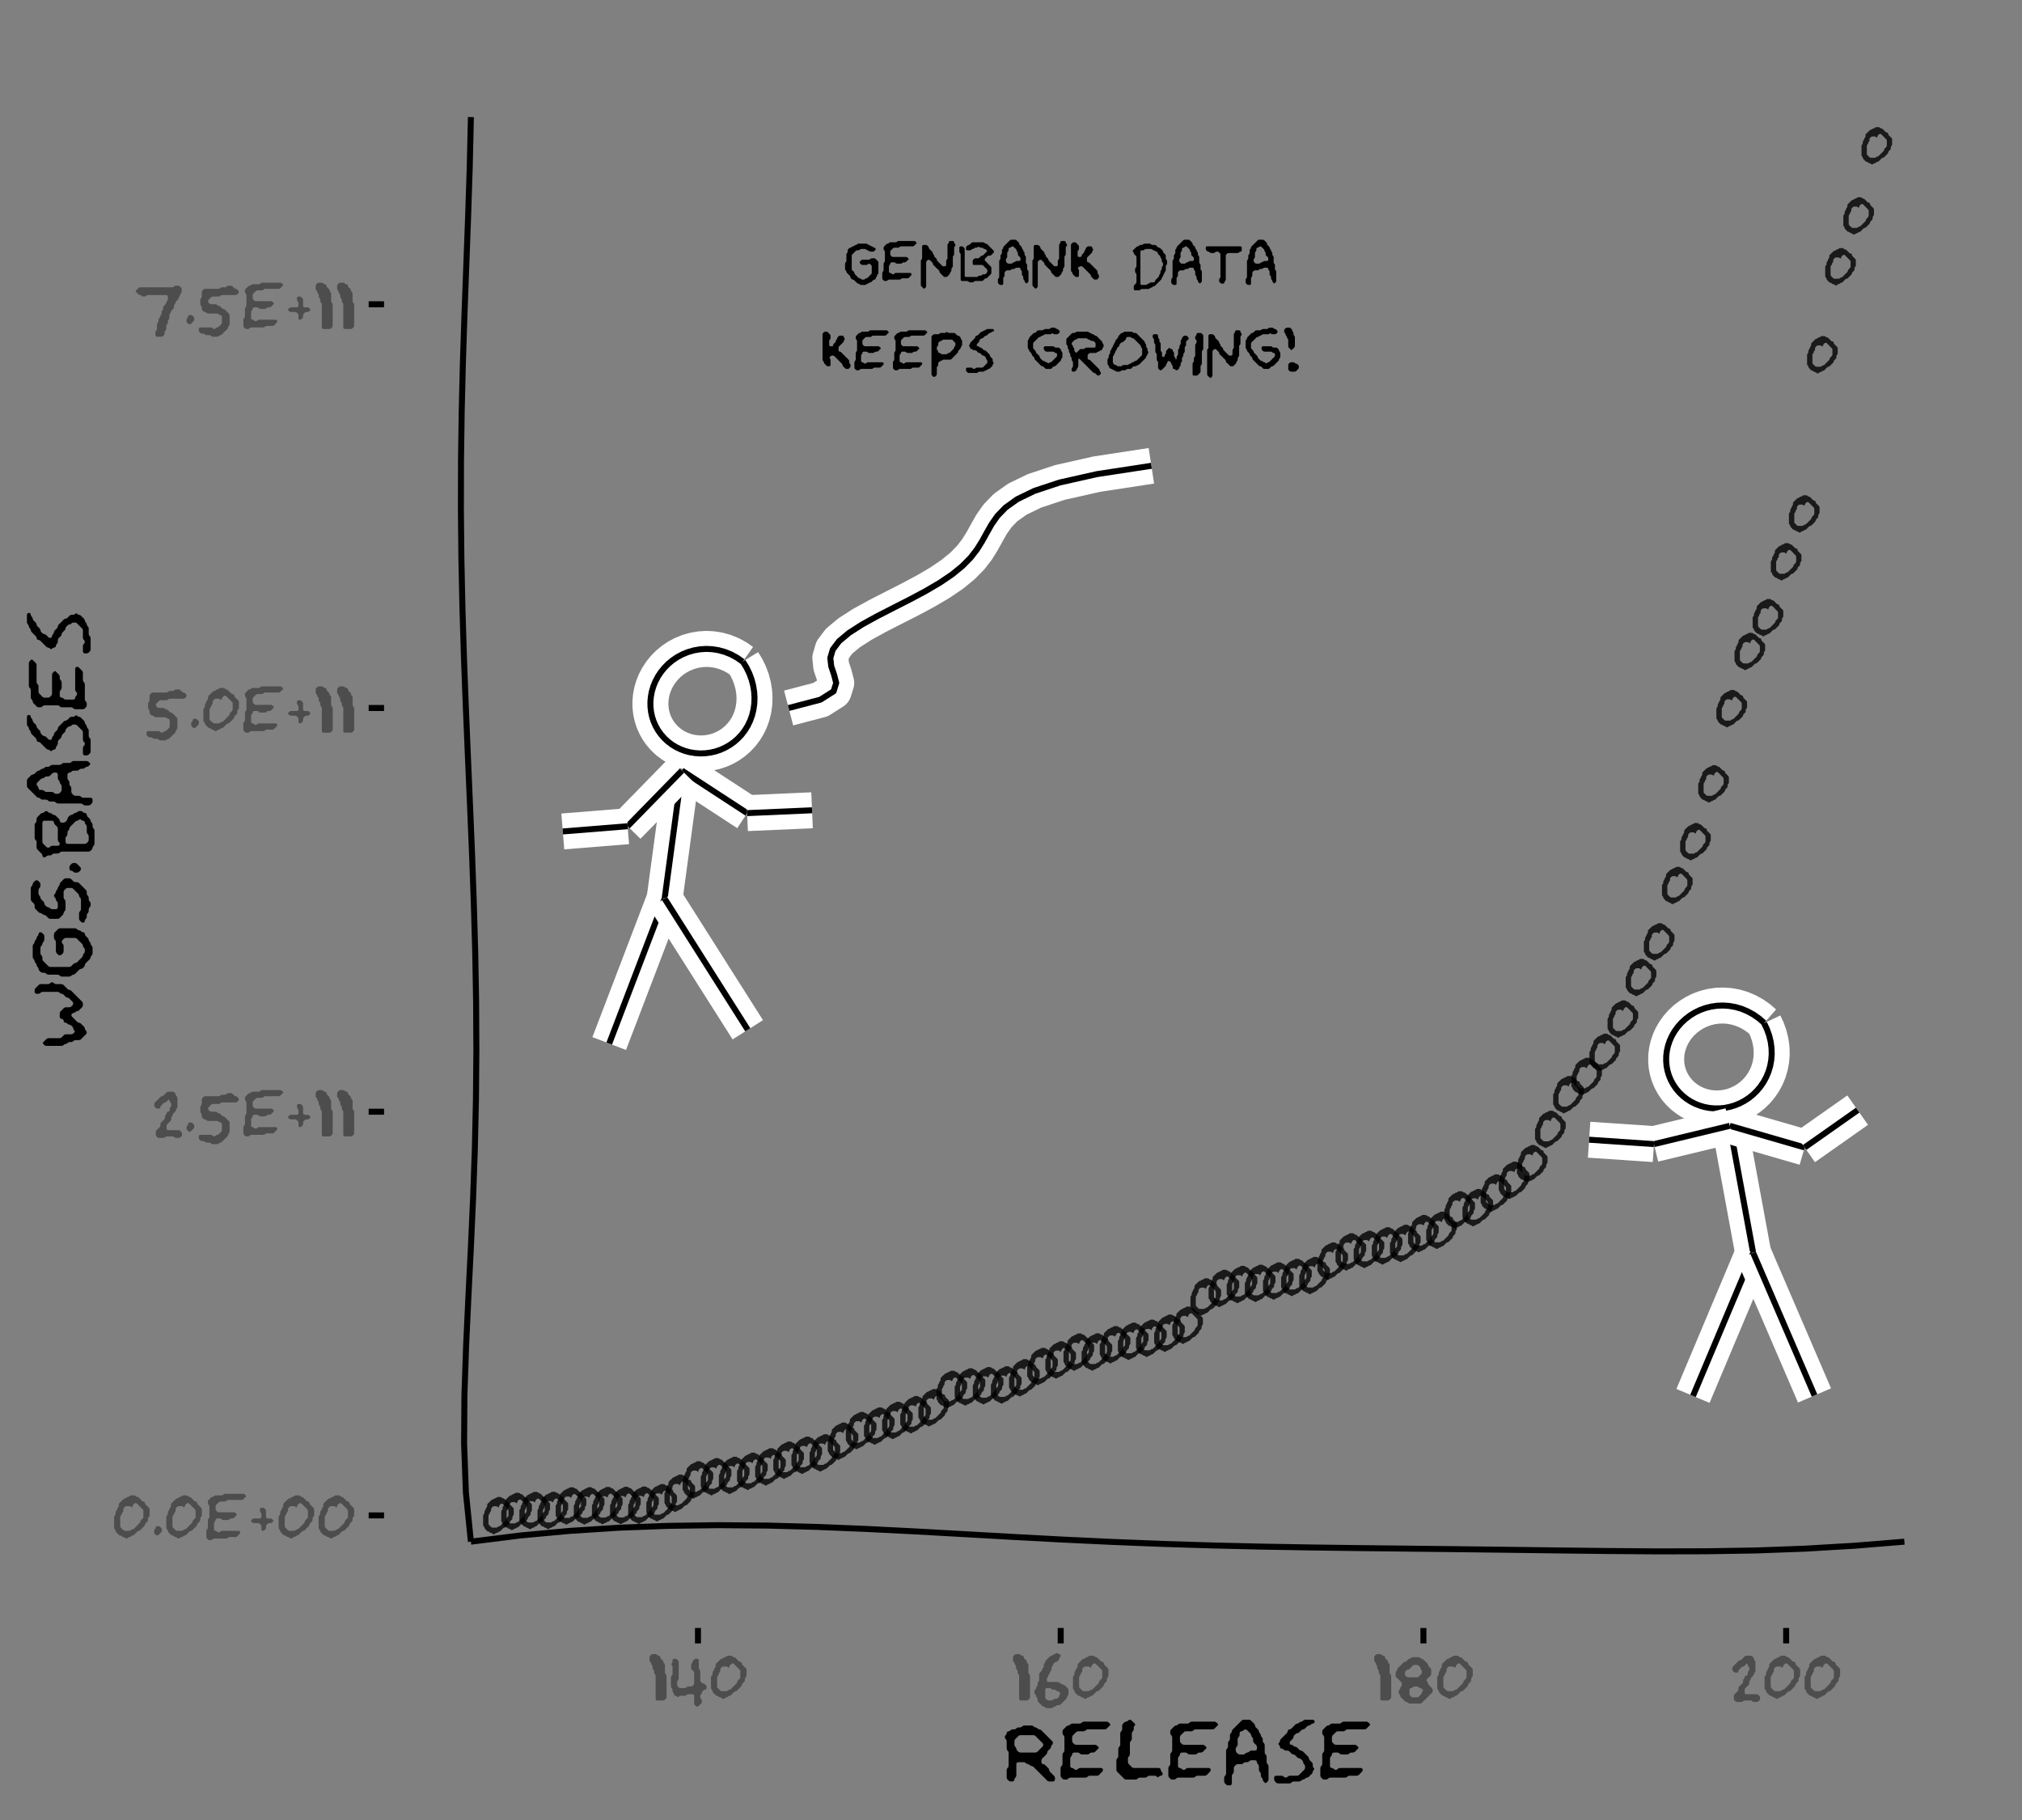 <?xml version="1.0" encoding="UTF-8"?>
<svg xmlns="http://www.w3.org/2000/svg" xmlns:xlink="http://www.w3.org/1999/xlink" width="360pt" height="324pt" viewBox="0 0 360 324" version="1.1">
<rect x="0" y="0" width="360" height="324" fill="#808080" stroke="none"/>
<defs>
<g>
<symbol overflow="visible" id="glyph0-0">
<path style="stroke:none;" d=""/>
</symbol>
<symbol overflow="visible" id="glyph0-1">
<path style="stroke:none;" d="M 4.859 -2.844 L 4.859 -3.797 L 4.781 -3.969 L 3.844 -4.922 L 3.672 -4.984 L 3.484 -4.922 L 3.25 -4.688 L 3.188 -4.516 L 3.125 -4.328 L 3.016 -4.328 L 2.891 -4.438 L 2.719 -4.516 L 2.25 -4.516 L 2.062 -4.438 L 1.828 -4.203 L 1.766 -4.031 L 1.766 -3.797 L 1.703 -3.609 L 1.578 -3.5 L 1.531 -3.328 L 1.469 -3.141 L 1.344 -3.016 L 1.297 -2.844 L 1.297 -1.422 L 1.344 -1.234 L 1.828 -0.766 L 2 -0.719 L 2.719 -0.719 L 2.891 -0.766 L 3.016 -0.891 L 3.188 -0.953 L 3.359 -1 L 4.312 -1.953 L 4.375 -2.141 L 4.438 -2.312 L 4.781 -2.672 Z M 5.625 -2.781 L 5.562 -2.609 L 5.562 -2.375 L 5.5 -2.188 L 5.141 -1.828 L 5.094 -1.656 L 5.031 -1.484 L 4.312 -0.766 L 4.141 -0.719 L 3.953 -0.641 L 3.359 -0.047 L 3.188 0 L 3.016 0.062 L 2.891 0.188 L 2.719 0.234 L 2.531 0.297 L 2.422 0.422 L 2.25 0.469 L 2.062 0.422 L 1.938 0.297 L 1.766 0.234 L 1.578 0.188 L 1.469 0.062 L 1.297 0 L 1.109 -0.047 L 0.641 -0.531 L 0.578 -0.719 L 0.516 -0.891 L 0.391 -1 L 0.344 -1.188 L 0.344 -2.844 L 0.391 -3.016 L 0.516 -3.141 L 0.578 -3.328 L 0.578 -3.562 L 0.641 -3.734 L 0.75 -3.844 L 0.812 -4.031 L 0.875 -4.203 L 0.984 -4.328 L 1.062 -4.516 L 1.062 -4.75 L 1.109 -4.922 L 1.828 -5.625 L 2 -5.703 L 2.172 -5.75 L 2.297 -5.875 L 2.484 -5.938 L 2.656 -5.984 L 2.766 -6.109 L 2.953 -6.172 L 3.422 -6.172 L 3.609 -6.109 L 3.719 -5.984 L 3.906 -5.938 L 4.078 -5.875 L 4.672 -5.281 L 4.859 -5.219 L 5.031 -5.156 L 5.094 -4.984 L 5.141 -4.797 L 5.734 -4.203 L 5.797 -4.031 L 5.797 -3.078 L 5.734 -2.906 Z M 5.625 -2.781 "/>
</symbol>
<symbol overflow="visible" id="glyph0-2">
<path style="stroke:none;" d="M 6.094 -0.406 L 6.047 -0.234 L 5.969 -0.047 L 5.859 0.062 L 5.797 0.234 L 5.734 0.422 L 5.562 0.469 L 5.375 0.547 L 5.031 0.891 L 4.859 0.953 L 4.672 1.016 L 4.547 1.125 L 4.375 1.188 L 4.188 1.25 L 4.078 1.375 L 3.906 1.422 L 3.188 1.422 L 3.016 1.375 L 2.891 1.25 L 2.719 1.188 L 2.531 1.125 L 1.938 0.547 L 1.766 0.469 L 1.578 0.422 L 1.344 0.188 L 1.297 0 L 1.234 -0.172 L 0.641 -0.766 L 0.578 -0.953 L 0.516 -1.125 L 0.391 -1.234 L 0.344 -1.422 L 0.344 -2.375 L 0.391 -2.547 L 0.516 -2.672 L 0.578 -2.844 L 0.578 -4.031 L 0.641 -4.203 L 0.75 -4.328 L 0.812 -4.516 L 0.812 -4.75 L 0.875 -4.922 L 1.109 -5.156 L 1.297 -5.219 L 1.469 -5.281 L 1.578 -5.391 L 1.766 -5.453 L 1.938 -5.516 L 2.062 -5.625 L 2.25 -5.703 L 2.422 -5.75 L 2.531 -5.875 L 2.719 -5.938 L 4.141 -5.938 L 4.312 -5.875 L 4.438 -5.75 L 4.609 -5.703 L 4.781 -5.625 L 4.906 -5.516 L 5.094 -5.453 L 5.266 -5.391 L 5.375 -5.281 L 5.562 -5.219 L 5.734 -5.156 L 5.797 -4.984 L 5.734 -4.797 L 5.5 -4.562 L 5.328 -4.516 L 4.859 -4.516 L 4.672 -4.562 L 4.547 -4.688 L 4.375 -4.75 L 4.188 -4.797 L 4.078 -4.922 L 3.906 -4.984 L 3.188 -4.984 L 3.016 -4.922 L 2.891 -4.797 L 2.719 -4.75 L 2.484 -4.75 L 2.297 -4.688 L 1.578 -3.969 L 1.531 -3.797 L 1.531 -1.422 L 1.578 -1.234 L 1.938 -0.891 L 2 -0.719 L 2.062 -0.531 L 2.766 0.188 L 2.953 0.234 L 3.125 0.297 L 3.25 0.422 L 3.422 0.469 L 3.672 0.469 L 3.844 0.422 L 3.953 0.297 L 4.141 0.234 L 4.312 0.188 L 5.031 -0.531 L 5.094 -0.719 L 5.094 -1.906 L 5.031 -2.078 L 4.781 -2.312 L 4.609 -2.375 L 4.438 -2.312 L 4.312 -2.188 L 4.141 -2.141 L 3.422 -2.141 L 3.25 -2.188 L 3.016 -2.422 L 2.953 -2.609 L 3.016 -2.781 L 3.25 -3.016 L 3.422 -3.078 L 4.609 -3.078 L 4.781 -3.141 L 4.906 -3.266 L 5.094 -3.328 L 5.562 -3.328 L 5.734 -3.266 L 6.219 -2.781 L 6.281 -2.609 L 6.281 -0.719 L 6.219 -0.531 Z M 6.094 -0.406 "/>
</symbol>
<symbol overflow="visible" id="glyph0-3">
<path style="stroke:none;" d="M 6.328 -5.875 L 5.969 -5.516 L 5.797 -5.453 L 3.672 -5.453 L 3.484 -5.391 L 3.359 -5.281 L 3.188 -5.219 L 2.484 -5.219 L 2.297 -5.156 L 1.828 -4.688 L 1.766 -4.516 L 1.766 -4.031 L 1.828 -3.844 L 2.062 -3.609 L 2.25 -3.562 L 4.609 -3.562 L 4.781 -3.5 L 5.031 -3.266 L 5.031 -3.141 L 4.547 -2.672 L 4.375 -2.609 L 4.141 -2.609 L 3.953 -2.547 L 3.844 -2.422 L 3.672 -2.375 L 2.953 -2.375 L 2.766 -2.422 L 2.656 -2.547 L 2.484 -2.609 L 2 -2.609 L 1.828 -2.547 L 1.766 -2.375 L 1.703 -2.188 L 1.578 -2.078 L 1.531 -1.906 L 1.531 -0.953 L 1.578 -0.766 L 1.766 -0.719 L 1.938 -0.641 L 2.062 -0.531 L 2.25 -0.469 L 2.422 -0.531 L 2.531 -0.641 L 2.719 -0.719 L 5.328 -0.719 L 5.5 -0.641 L 5.562 -0.469 L 5.5 -0.297 L 5.031 0.188 L 4.859 0.234 L 3.906 0.234 L 3.719 0.297 L 3.609 0.422 L 3.422 0.469 L 1.531 0.469 L 1.344 0.547 L 1.234 0.656 L 1.062 0.719 L 0.812 0.719 L 0.641 0.656 L 0.391 0.422 L 0.344 0.234 L 0.344 -0.719 L 0.391 -0.891 L 0.516 -1 L 0.578 -1.188 L 0.578 -2.375 L 0.641 -2.547 L 0.75 -2.672 L 0.812 -2.844 L 0.812 -4.516 L 0.75 -4.688 L 0.641 -4.797 L 0.578 -4.984 L 0.578 -5.219 L 0.641 -5.391 L 1.109 -5.875 L 1.297 -5.938 L 1.469 -5.984 L 1.578 -6.109 L 1.766 -6.172 L 2.719 -6.172 L 2.891 -6.219 L 3.016 -6.344 L 3.188 -6.406 L 6.047 -6.406 L 6.219 -6.344 L 6.453 -6.109 L 6.453 -5.984 Z M 6.328 -5.875 "/>
</symbol>
<symbol overflow="visible" id="glyph0-4">
<path style="stroke:none;" d="M 6.328 -5.391 L 6.281 -5.219 L 6.281 -4.031 L 6.219 -3.844 L 6.094 -3.734 L 6.047 -3.562 L 6.047 -1.906 L 5.969 -1.719 L 5.859 -1.594 L 5.797 -1.422 L 5.797 -1.188 L 5.734 -1 L 5.625 -0.891 L 5.562 -0.719 L 5.5 -0.531 L 5.031 -0.047 L 4.859 0 L 4.609 0 L 4.438 -0.047 L 3.719 -0.766 L 3.672 -0.953 L 3.609 -1.125 L 2.531 -2.188 L 2.484 -2.375 L 2.422 -2.547 L 1.938 -3.016 L 1.766 -3.078 L 1.578 -3.016 L 1.344 -2.781 L 1.297 -2.609 L 1.297 1.656 L 1.234 1.844 L 0.984 2.078 L 0.875 2.078 L 0.391 1.609 L 0.344 1.422 L 0.344 -2.844 L 0.391 -3.016 L 0.516 -3.141 L 0.578 -3.328 L 0.578 -5.453 L 0.641 -5.625 L 0.812 -5.703 L 1.297 -5.703 L 1.469 -5.625 L 1.703 -5.391 L 1.766 -5.219 L 1.828 -5.031 L 2.422 -4.438 L 2.484 -4.266 L 2.531 -4.094 L 2.656 -3.969 L 2.719 -3.797 L 2.766 -3.609 L 3.125 -3.266 L 3.188 -3.078 L 3.25 -2.906 L 4.188 -1.953 L 4.375 -1.906 L 4.609 -1.906 L 4.781 -1.953 L 4.859 -2.141 L 4.859 -2.844 L 4.906 -3.016 L 5.031 -3.141 L 5.094 -3.328 L 5.094 -5.703 L 5.141 -5.875 L 5.266 -5.984 L 5.328 -6.172 L 5.375 -6.344 L 5.562 -6.406 L 6.047 -6.406 L 6.219 -6.344 L 6.281 -6.172 L 6.328 -5.984 L 6.453 -5.875 L 6.516 -5.703 L 6.453 -5.516 Z M 6.328 -5.391 "/>
</symbol>
<symbol overflow="visible" id="glyph0-5">
<path style="stroke:none;" d="M 6.328 -4.203 L 5.969 -3.844 L 5.797 -3.797 L 5.562 -3.797 L 5.375 -3.734 L 4.906 -3.266 L 4.859 -3.078 L 4.906 -2.906 L 5.969 -1.828 L 6.047 -1.656 L 6.047 -0.719 L 5.969 -0.531 L 5.266 0.188 L 5.094 0.234 L 4.906 0.297 L 4.547 0.656 L 4.375 0.719 L 3.188 0.719 L 3.016 0.781 L 2.891 0.891 L 2.719 0.953 L 2.25 0.953 L 2.062 0.891 L 1.938 0.781 L 1.766 0.719 L 0.812 0.719 L 0.641 0.656 L 0.578 0.469 L 0.578 -4.031 L 0.516 -4.203 L 0.391 -4.328 L 0.344 -4.516 L 0.344 -5.219 L 0.391 -5.391 L 0.578 -5.453 L 0.812 -5.453 L 0.984 -5.391 L 1.234 -5.156 L 1.297 -4.984 L 1.297 -0.234 L 1.344 -0.047 L 1.531 0 L 3.422 0 L 3.609 -0.047 L 3.719 -0.172 L 3.906 -0.234 L 4.141 -0.234 L 4.312 -0.297 L 4.438 -0.406 L 4.609 -0.469 L 4.859 -0.469 L 5.031 -0.531 L 5.266 -0.766 L 5.328 -0.953 L 5.328 -1.188 L 5.266 -1.359 L 4.547 -2.078 L 4.375 -2.141 L 2.953 -2.141 L 2.766 -2.188 L 2.719 -2.375 L 2.719 -2.844 L 2.766 -3.016 L 3.016 -3.266 L 3.188 -3.328 L 3.672 -3.328 L 3.844 -3.375 L 4.188 -3.734 L 4.375 -3.797 L 4.547 -3.844 L 5.266 -4.562 L 5.266 -4.688 L 5.031 -4.922 L 4.859 -4.984 L 4.672 -5.031 L 4.547 -5.156 L 4.375 -5.219 L 4.141 -5.219 L 3.953 -5.281 L 3.844 -5.391 L 3.719 -5.391 L 3.609 -5.281 L 3.422 -5.219 L 3.188 -5.219 L 3.016 -5.156 L 2.891 -5.031 L 2.719 -4.984 L 2.531 -4.922 L 2.422 -4.797 L 2.25 -4.75 L 1.766 -4.75 L 1.578 -4.797 L 1.531 -4.984 L 1.531 -5.219 L 1.578 -5.391 L 1.828 -5.625 L 2 -5.703 L 2.172 -5.75 L 2.531 -6.109 L 2.719 -6.172 L 4.609 -6.172 L 4.781 -6.109 L 4.906 -5.984 L 5.094 -5.938 L 5.266 -5.875 L 6.453 -4.688 L 6.516 -4.516 L 6.453 -4.328 Z M 6.328 -4.203 "/>
</symbol>
<symbol overflow="visible" id="glyph0-6">
<path style="stroke:none;" d="M 4.375 -3.078 L 4.375 -3.328 L 4.312 -3.5 L 3.953 -3.844 L 3.906 -4.031 L 3.906 -4.266 L 3.844 -4.438 L 3.719 -4.562 L 3.672 -4.75 L 3.609 -4.922 L 3.125 -5.391 L 2.953 -5.453 L 2.766 -5.391 L 2.656 -5.281 L 2.484 -5.219 L 2.297 -5.156 L 2.25 -4.984 L 2.25 -4.75 L 2.172 -4.562 L 2.062 -4.438 L 2 -4.266 L 2 -3.562 L 1.938 -3.375 L 1.828 -3.266 L 1.766 -3.078 L 1.766 -2.844 L 1.828 -2.672 L 2.062 -2.422 L 2.25 -2.375 L 2.719 -2.375 L 2.891 -2.422 L 3.016 -2.547 L 3.359 -2.672 L 3.484 -2.781 L 3.672 -2.844 L 4.141 -2.844 L 4.312 -2.906 Z M 5.625 1.016 L 5.5 1.125 L 5.375 1.125 L 5.141 0.891 L 5.094 0.719 L 5.031 0.547 L 4.906 0.422 L 4.859 0.234 L 4.859 0 L 4.781 -0.172 L 4.672 -0.297 L 4.609 -0.469 L 4.609 -0.953 L 4.547 -1.125 L 4.438 -1.234 L 4.375 -1.422 L 4.312 -1.594 L 4.141 -1.656 L 3.672 -1.656 L 3.484 -1.594 L 3.359 -1.484 L 3.188 -1.422 L 2.953 -1.422 L 2.766 -1.359 L 2.656 -1.234 L 2.484 -1.188 L 2 -1.188 L 1.828 -1.125 L 1.578 -0.891 L 1.531 -0.719 L 1.531 -0.234 L 1.469 -0.047 L 1.344 0.062 L 1.297 0.234 L 1.297 1.188 L 1.234 1.375 L 1.062 1.422 L 0.812 1.422 L 0.641 1.375 L 0.391 1.125 L 0.344 0.953 L 0.344 0.469 L 0.391 0.297 L 0.516 0.188 L 0.578 0 L 0.578 -2.844 L 0.641 -3.016 L 0.75 -3.141 L 0.812 -3.328 L 0.812 -3.797 L 0.875 -3.969 L 0.984 -4.094 L 1.062 -4.266 L 1.062 -4.75 L 1.109 -4.922 L 1.234 -5.031 L 1.297 -5.219 L 1.344 -5.391 L 2.531 -6.578 L 2.719 -6.641 L 3.422 -6.641 L 3.609 -6.578 L 4.078 -6.109 L 4.141 -5.938 L 4.188 -5.75 L 4.547 -5.391 L 4.609 -5.219 L 4.672 -5.031 L 4.781 -4.922 L 4.859 -4.75 L 4.906 -4.562 L 5.031 -4.438 L 5.094 -4.266 L 5.094 -4.031 L 5.141 -3.844 L 5.266 -3.734 L 5.328 -3.562 L 5.328 -2.609 L 5.375 -2.422 L 5.5 -2.312 L 5.562 -2.141 L 5.562 -1.422 L 5.625 -1.234 L 5.734 -1.125 L 5.797 -0.953 L 5.797 0.719 L 5.734 0.891 Z M 5.625 1.016 "/>
</symbol>
<symbol overflow="visible" id="glyph0-7">
<path style="stroke:none;" d="M 5.141 0.297 L 5.031 0.422 L 4.859 0.469 L 4.609 0.469 L 4.438 0.422 L 3.953 -0.047 L 3.906 -0.234 L 3.844 -0.406 L 2.422 -1.828 L 2.25 -1.906 L 2 -1.906 L 1.828 -1.828 L 1.578 -1.594 L 1.578 -1.484 L 1.703 -1.359 L 1.766 -1.188 L 1.766 -0.234 L 1.703 -0.047 L 1.531 0 L 1.297 0 L 1.109 -0.047 L 0.641 -0.531 L 0.578 -0.719 L 0.516 -0.891 L 0.391 -1 L 0.344 -1.188 L 0.344 -5.703 L 0.391 -5.875 L 0.641 -6.109 L 0.812 -6.172 L 1.062 -6.172 L 1.234 -6.109 L 1.703 -5.625 L 1.766 -5.453 L 1.766 -4.984 L 1.703 -4.797 L 1.578 -4.688 L 1.531 -4.516 L 1.531 -3.797 L 1.578 -3.609 L 1.766 -3.562 L 2 -3.562 L 2.172 -3.609 L 2.25 -3.797 L 2.297 -3.969 L 2.656 -4.328 L 2.719 -4.516 L 2.766 -4.688 L 2.891 -4.797 L 2.953 -4.984 L 3.016 -5.156 L 3.25 -5.391 L 3.422 -5.453 L 3.906 -5.453 L 4.078 -5.391 L 4.141 -5.219 L 4.188 -5.031 L 4.312 -4.922 L 4.312 -4.797 L 4.188 -4.688 L 4.141 -4.516 L 4.078 -4.328 L 3.25 -3.5 L 3.188 -3.328 L 3.188 -2.844 L 3.25 -2.672 L 3.422 -2.609 L 3.609 -2.547 L 5.031 -1.125 L 5.094 -0.953 L 5.094 -0.719 L 5.141 -0.531 L 5.266 -0.406 L 5.328 -0.234 L 5.328 0 L 5.266 0.188 Z M 5.141 0.297 "/>
</symbol>
<symbol overflow="visible" id="glyph0-8">
<path style="stroke:none;" d=""/>
</symbol>
<symbol overflow="visible" id="glyph0-9">
<path style="stroke:none;" d="M 5.75 -2.141 L 5.75 -2.375 L 5.688 -2.547 L 5.578 -2.672 L 5.516 -2.844 L 5.516 -3.078 L 5.453 -3.266 L 5.328 -3.375 L 5.281 -3.562 L 5.219 -3.734 L 4.859 -4.094 L 4.812 -4.266 L 4.734 -4.438 L 4.562 -4.516 L 4.391 -4.562 L 4.266 -4.688 L 4.094 -4.75 L 3.906 -4.797 L 3.797 -4.922 L 3.625 -4.984 L 2.672 -4.984 L 2.484 -4.922 L 2.375 -4.797 L 2.203 -4.75 L 1.953 -4.75 L 1.781 -4.688 L 1.719 -4.516 L 1.719 1.188 L 1.781 1.375 L 1.953 1.422 L 2.672 1.422 L 2.844 1.375 L 2.969 1.25 L 3.312 1.125 L 3.438 1.016 L 3.625 0.953 L 4.094 0.953 L 4.266 0.891 L 4.391 0.547 L 4.984 -0.047 L 5.047 -0.234 L 5.094 -0.406 L 5.219 -0.531 L 5.281 -0.719 L 5.281 -0.953 L 5.328 -1.125 L 5.453 -1.234 L 5.516 -1.422 L 5.516 -1.656 L 5.578 -1.828 L 5.688 -1.953 Z M 6.281 -2.078 L 6.234 -1.906 L 6.234 -1.188 L 6.172 -1 L 6.047 -0.891 L 6 -0.719 L 5.922 -0.531 L 5.812 -0.406 L 5.75 -0.234 L 5.688 -0.047 L 5.578 0.062 L 5.516 0.234 L 5.453 0.422 L 4.266 1.609 L 4.094 1.656 L 3.906 1.719 L 3.797 1.844 L 3.625 1.906 L 3.438 1.969 L 3.312 2.078 L 3.141 2.141 L 1.953 2.141 L 1.781 2.203 L 1.656 2.312 L 1.484 2.375 L 0.766 2.375 L 0.594 2.312 L 0.531 2.141 L 0.531 1.656 L 0.594 1.484 L 0.938 1.125 L 1.016 0.953 L 1.016 -0.469 L 0.938 -0.641 L 0.828 -0.766 L 0.766 -0.953 L 0.766 -1.422 L 0.828 -1.594 L 0.938 -1.719 L 1.016 -1.906 L 1.016 -3.562 L 0.938 -3.734 L 0.594 -4.094 L 0.469 -4.438 L 0.344 -4.562 L 0.344 -4.688 L 1.062 -5.391 L 1.25 -5.453 L 1.422 -5.516 L 1.531 -5.625 L 1.719 -5.703 L 1.953 -5.703 L 2.125 -5.75 L 2.25 -5.875 L 2.438 -5.938 L 3.375 -5.938 L 3.562 -5.875 L 3.672 -5.75 L 3.859 -5.703 L 4.328 -5.703 L 4.5 -5.625 L 4.859 -5.281 L 5.047 -5.219 L 5.219 -5.156 L 5.688 -4.688 L 5.75 -4.516 L 5.812 -4.328 L 6.172 -3.969 L 6.234 -3.797 L 6.234 -3.328 L 6.281 -3.141 L 6.406 -3.016 L 6.469 -2.844 L 6.469 -2.375 L 6.406 -2.188 Z M 6.281 -2.078 "/>
</symbol>
<symbol overflow="visible" id="glyph0-10">
<path style="stroke:none;" d="M 6.516 -4.516 L 6.328 -4.438 L 6.219 -4.328 L 6.047 -4.266 L 4.375 -4.266 L 4.188 -4.203 L 3.953 -3.969 L 3.906 -3.797 L 3.906 0.469 L 3.844 0.656 L 3.719 0.781 L 3.672 0.953 L 3.609 1.125 L 3.422 1.188 L 3.188 1.188 L 3.016 1.125 L 2.766 0.891 L 2.719 0.719 L 2.719 0.469 L 2.766 0.297 L 2.891 0.188 L 2.953 0 L 2.953 -4.031 L 2.891 -4.203 L 2.656 -4.438 L 2.484 -4.516 L 2.25 -4.516 L 2.062 -4.438 L 1.938 -4.328 L 1.766 -4.266 L 1.297 -4.266 L 1.109 -4.328 L 0.984 -4.438 L 0.812 -4.516 L 0.641 -4.562 L 0.391 -4.797 L 0.344 -4.984 L 0.344 -5.219 L 0.391 -5.391 L 0.578 -5.453 L 6.516 -5.453 L 6.688 -5.391 L 6.75 -5.219 L 6.75 -4.75 L 6.688 -4.562 Z M 6.516 -4.516 "/>
</symbol>
<symbol overflow="visible" id="glyph0-11">
<path style="stroke:none;" d="M 4.609 -3.797 L 4.609 -4.031 L 4.547 -4.203 L 4.078 -4.688 L 3.906 -4.75 L 2.484 -4.75 L 2.297 -4.688 L 2.172 -4.562 L 2 -4.516 L 1.828 -4.438 L 1.578 -4.203 L 1.531 -4.031 L 1.531 -3.797 L 1.469 -3.609 L 1.344 -3.5 L 1.297 -3.328 L 1.297 -3.078 L 1.344 -2.906 L 1.469 -2.781 L 1.531 -2.609 L 1.578 -2.422 L 1.766 -2.375 L 1.938 -2.312 L 2.062 -2.188 L 2.25 -2.141 L 2.953 -2.141 L 3.125 -2.188 L 3.25 -2.312 L 3.422 -2.375 L 3.609 -2.422 L 4.312 -3.141 L 4.375 -3.328 L 4.438 -3.5 L 4.547 -3.609 Z M 5.625 -3.5 L 5.562 -3.328 L 5.5 -3.141 L 5.141 -2.781 L 5.094 -2.609 L 5.031 -2.422 L 3.844 -1.234 L 3.672 -1.188 L 2.484 -1.188 L 2.297 -1.125 L 2.172 -1 L 2 -0.953 L 1.828 -0.891 L 1.578 -0.641 L 1.531 -0.469 L 1.531 -0.234 L 1.469 -0.047 L 1.344 0.062 L 1.297 0.234 L 1.297 1.422 L 1.234 1.609 L 0.984 1.844 L 0.812 1.906 L 0.641 1.844 L 0.391 1.609 L 0.344 1.422 L 0.344 -5.219 L 0.391 -5.391 L 0.641 -5.625 L 0.812 -5.703 L 1.531 -5.703 L 1.703 -5.75 L 1.828 -5.875 L 2 -5.938 L 2.719 -5.938 L 2.891 -5.984 L 3.016 -6.109 L 3.125 -6.109 L 3.25 -5.984 L 3.422 -5.938 L 4.375 -5.938 L 4.547 -5.875 L 4.906 -5.516 L 5.094 -5.453 L 5.266 -5.391 L 5.5 -5.156 L 5.562 -4.984 L 5.625 -4.797 L 5.734 -4.688 L 5.797 -4.516 L 5.797 -3.797 L 5.734 -3.609 Z M 5.625 -3.5 "/>
</symbol>
<symbol overflow="visible" id="glyph0-12">
<path style="stroke:none;" d="M 5.141 -0.406 L 5.094 -0.234 L 5.031 -0.047 L 4.547 0.422 L 4.375 0.469 L 4.188 0.547 L 4.078 0.656 L 3.906 0.719 L 3.719 0.781 L 3.609 0.891 L 3.422 0.953 L 2.719 0.953 L 2.531 1.016 L 2.422 1.125 L 2.25 1.188 L 0.812 1.188 L 0.641 1.125 L 0.391 0.891 L 0.344 0.719 L 0.344 0.469 L 0.391 0.297 L 0.578 0.234 L 1.297 0.234 L 1.469 0.297 L 1.578 0.422 L 1.766 0.469 L 1.938 0.422 L 2.062 0.297 L 2.25 0.234 L 3.188 0.234 L 3.359 0.188 L 4.078 -0.531 L 4.141 -0.719 L 4.141 -0.953 L 4.078 -1.125 L 3.953 -1.234 L 3.906 -1.422 L 3.844 -1.594 L 3.609 -1.828 L 3.422 -1.906 L 3.25 -1.953 L 2.891 -2.312 L 2.719 -2.375 L 2.531 -2.422 L 2.172 -2.781 L 2 -2.844 L 1.766 -2.844 L 1.578 -2.906 L 1.469 -3.016 L 1.297 -3.078 L 1.109 -3.141 L 1.062 -3.328 L 0.984 -3.5 L 0.875 -3.609 L 0.875 -3.734 L 0.984 -3.844 L 1.062 -4.031 L 1.109 -4.203 L 1.938 -5.031 L 2 -5.219 L 2.062 -5.391 L 2.25 -5.453 L 2.422 -5.516 L 3.016 -6.109 L 3.188 -6.172 L 3.359 -6.219 L 3.484 -6.344 L 3.672 -6.406 L 3.844 -6.469 L 3.953 -6.578 L 4.141 -6.641 L 5.094 -6.641 L 5.266 -6.578 L 5.328 -6.406 L 5.266 -6.219 L 5.094 -6.172 L 4.906 -6.109 L 4.781 -5.984 L 4.609 -5.938 L 4.438 -5.875 L 4.078 -5.516 L 3.906 -5.453 L 3.719 -5.391 L 3.359 -5.031 L 3.188 -4.984 L 3.016 -4.922 L 2.766 -4.688 L 2.719 -4.516 L 2.656 -4.328 L 2.297 -3.969 L 2.25 -3.797 L 2.297 -3.609 L 2.484 -3.562 L 2.656 -3.5 L 2.766 -3.375 L 2.953 -3.328 L 3.125 -3.266 L 3.484 -2.906 L 3.672 -2.844 L 3.844 -2.781 L 4.547 -2.078 L 4.609 -1.906 L 4.672 -1.719 L 5.031 -1.359 L 5.094 -1.188 L 5.094 -0.953 L 5.141 -0.766 L 5.266 -0.641 L 5.266 -0.531 Z M 5.141 -0.406 "/>
</symbol>
<symbol overflow="visible" id="glyph0-13">
<path style="stroke:none;" d="M 6.328 -1.359 L 6.281 -1.188 L 6.219 -1 L 5.266 -0.047 L 5.094 0 L 4.906 0.062 L 4.547 0.422 L 4.375 0.469 L 3.672 0.469 L 3.484 0.422 L 3.125 0.062 L 2.953 0 L 2.766 -0.047 L 1.578 -1.234 L 1.531 -1.422 L 1.469 -1.594 L 1.109 -1.953 L 1.062 -2.141 L 0.984 -2.312 L 0.641 -2.672 L 0.516 -3.016 L 0.391 -3.141 L 0.344 -3.328 L 0.344 -4.516 L 0.391 -4.688 L 0.516 -4.797 L 0.578 -4.984 L 0.641 -5.156 L 1.344 -5.875 L 1.531 -5.938 L 1.703 -5.984 L 2.062 -6.344 L 2.25 -6.406 L 2.953 -6.406 L 3.125 -6.469 L 3.25 -6.578 L 3.422 -6.641 L 4.141 -6.641 L 4.312 -6.703 L 4.438 -6.812 L 4.609 -6.875 L 5.094 -6.875 L 5.266 -6.812 L 5.375 -6.703 L 5.562 -6.641 L 5.734 -6.578 L 5.969 -6.344 L 6.047 -6.172 L 5.969 -5.984 L 5.734 -5.75 L 5.562 -5.703 L 5.094 -5.703 L 4.906 -5.75 L 4.781 -5.875 L 4.672 -5.875 L 4.547 -5.75 L 4.375 -5.703 L 3.422 -5.703 L 3.25 -5.625 L 3.125 -5.516 L 2.953 -5.453 L 2.766 -5.391 L 2.656 -5.281 L 2.484 -5.219 L 2.297 -5.156 L 1.344 -4.203 L 1.297 -4.031 L 1.297 -3.328 L 1.344 -3.141 L 1.703 -2.781 L 1.766 -2.609 L 1.828 -2.422 L 2.422 -1.828 L 2.484 -1.656 L 2.531 -1.484 L 3.016 -1 L 3.188 -0.953 L 3.359 -0.891 L 3.484 -0.766 L 3.672 -0.719 L 3.844 -0.641 L 3.953 -0.531 L 4.078 -0.531 L 4.188 -0.641 L 4.375 -0.719 L 4.547 -0.766 L 5.5 -1.719 L 5.562 -1.906 L 5.562 -2.141 L 5.5 -2.312 L 5.328 -2.375 L 5.141 -2.422 L 5.031 -2.547 L 4.859 -2.609 L 3.672 -2.609 L 3.484 -2.672 L 3.25 -2.906 L 3.188 -3.078 L 3.188 -3.328 L 3.25 -3.5 L 3.422 -3.562 L 4.859 -3.562 L 5.031 -3.5 L 5.141 -3.375 L 5.328 -3.328 L 5.797 -3.328 L 5.969 -3.266 L 6.219 -3.016 L 6.281 -2.844 L 6.328 -2.672 L 6.453 -2.547 L 6.516 -2.375 L 6.516 -1.656 L 6.453 -1.484 Z M 6.328 -1.359 "/>
</symbol>
<symbol overflow="visible" id="glyph0-14">
<path style="stroke:none;" d="M 5.562 -3.562 L 5.562 -4.031 L 5.5 -4.203 L 5.266 -4.438 L 5.094 -4.516 L 4.859 -4.516 L 4.672 -4.562 L 4.547 -4.688 L 4.375 -4.75 L 4.188 -4.797 L 4.078 -4.922 L 3.906 -4.984 L 2.484 -4.984 L 2.297 -4.922 L 2.172 -4.797 L 2 -4.75 L 1.828 -4.688 L 1.344 -4.203 L 1.297 -4.031 L 1.344 -3.844 L 1.469 -3.734 L 1.531 -3.562 L 1.578 -3.375 L 1.703 -3.266 L 1.766 -3.078 L 1.766 -2.844 L 1.828 -2.672 L 2.062 -2.422 L 2.172 -2.422 L 2.766 -3.016 L 2.953 -3.078 L 3.422 -3.078 L 3.609 -3.141 L 3.719 -3.266 L 3.906 -3.328 L 5.328 -3.328 L 5.5 -3.375 Z M 6.812 -3.266 L 6.75 -3.078 L 6.688 -2.906 L 6.516 -2.844 L 6.328 -2.781 L 6.219 -2.672 L 6.047 -2.609 L 5.859 -2.547 L 5.734 -2.422 L 5.562 -2.375 L 4.609 -2.375 L 4.438 -2.312 L 4.188 -2.078 L 4.141 -1.906 L 4.141 -1.422 L 4.188 -1.234 L 4.375 -1.188 L 4.547 -1.125 L 6.219 0.547 L 6.281 0.719 L 6.328 0.891 L 6.453 1.016 L 6.516 1.188 L 6.453 1.375 L 6.219 1.609 L 6.047 1.656 L 5.859 1.609 L 5.5 1.25 L 5.328 1.188 L 5.141 1.125 L 2.656 -1.359 L 2.531 -1.359 L 2.484 -1.188 L 2.484 0 L 2.422 0.188 L 2.297 0.297 L 2.25 0.469 L 2.172 0.656 L 1.938 0.891 L 1.766 0.953 L 1.531 0.953 L 1.344 0.891 L 1.297 0.719 L 1.297 0.469 L 1.344 0.297 L 1.469 0.188 L 1.531 0 L 1.531 -0.719 L 1.469 -0.891 L 1.344 -1 L 1.297 -1.188 L 1.297 -1.422 L 1.234 -1.594 L 1.109 -1.719 L 1.062 -1.906 L 1.062 -2.141 L 0.984 -2.312 L 0.875 -2.422 L 0.812 -2.609 L 0.812 -2.844 L 0.75 -3.016 L 0.641 -3.141 L 0.578 -3.328 L 0.578 -3.562 L 0.516 -3.734 L 0.391 -3.844 L 0.344 -4.031 L 0.344 -4.75 L 0.391 -4.922 L 1.344 -5.875 L 1.531 -5.938 L 1.766 -5.938 L 1.938 -5.984 L 2.062 -6.109 L 2.25 -6.172 L 4.141 -6.172 L 4.312 -6.109 L 4.438 -5.984 L 4.609 -5.938 L 4.781 -5.875 L 4.906 -5.75 L 5.094 -5.703 L 5.266 -5.625 L 5.375 -5.516 L 5.562 -5.453 L 5.734 -5.391 L 6.688 -4.438 L 6.812 -4.094 L 6.922 -3.969 L 6.984 -3.797 L 6.984 -3.562 L 6.922 -3.375 Z M 6.812 -3.266 "/>
</symbol>
<symbol overflow="visible" id="glyph0-15">
<path style="stroke:none;" d="M 6.516 -2.141 L 6.516 -3.078 L 6.453 -3.266 L 6.328 -3.375 L 6.281 -3.562 L 6.219 -3.734 L 5.031 -4.922 L 4.859 -4.984 L 4.672 -5.031 L 4.547 -5.156 L 4.375 -5.219 L 3.906 -5.219 L 3.719 -5.156 L 3.672 -4.984 L 3.609 -4.797 L 3.125 -4.328 L 2.953 -4.266 L 2.766 -4.203 L 2.531 -3.969 L 2.484 -3.797 L 2.422 -3.609 L 2.062 -3.266 L 2 -3.078 L 1.938 -2.906 L 1.828 -2.781 L 1.766 -2.609 L 1.703 -2.422 L 1.578 -2.312 L 1.531 -2.141 L 1.469 -1.953 L 1.344 -1.828 L 1.297 -1.656 L 1.297 -0.719 L 1.344 -0.531 L 1.578 -0.297 L 1.766 -0.234 L 1.938 -0.172 L 2.062 -0.047 L 2.25 0 L 2.719 0 L 2.891 -0.047 L 3.016 -0.172 L 3.188 -0.234 L 3.906 -0.234 L 4.078 -0.297 L 4.188 -0.406 L 4.375 -0.469 L 4.547 -0.531 L 4.672 -0.641 L 4.859 -0.719 L 5.031 -0.766 L 5.141 -0.891 L 5.328 -0.953 L 5.5 -1 L 6.453 -1.953 Z M 7.516 -2.312 L 7.469 -2.141 L 7.406 -1.953 L 7.281 -1.828 L 7.156 -1.484 L 5.969 -0.297 L 5.625 -0.172 L 5.5 -0.047 L 5.328 0 L 5.094 0 L 4.906 0.062 L 4.547 0.422 L 4.375 0.469 L 3.906 0.469 L 3.719 0.547 L 3.609 0.656 L 3.422 0.719 L 2.953 0.719 L 2.766 0.781 L 2.656 0.891 L 2.484 0.953 L 2 0.953 L 1.828 0.891 L 1.703 0.781 L 1.531 0.719 L 1.344 0.656 L 1.234 0.547 L 1.062 0.469 L 0.875 0.422 L 0.641 0.188 L 0.578 0 L 0.516 -0.172 L 0.391 -0.297 L 0.344 -0.469 L 0.344 -1.188 L 0.391 -1.359 L 0.516 -1.484 L 0.578 -1.656 L 0.578 -1.906 L 0.641 -2.078 L 0.75 -2.188 L 0.812 -2.375 L 0.812 -2.609 L 0.875 -2.781 L 0.984 -2.906 L 1.062 -3.078 L 1.109 -3.266 L 1.234 -3.375 L 1.297 -3.562 L 1.344 -3.734 L 1.469 -3.844 L 1.531 -4.031 L 1.578 -4.203 L 1.703 -4.328 L 1.766 -4.516 L 1.828 -4.688 L 2.172 -5.031 L 2.25 -5.219 L 2.297 -5.391 L 2.766 -5.875 L 2.953 -5.938 L 3.125 -5.984 L 3.25 -6.109 L 3.422 -6.172 L 4.609 -6.172 L 4.781 -6.109 L 4.906 -5.984 L 5.094 -5.938 L 5.328 -5.938 L 5.5 -5.875 L 6.922 -4.438 L 7.047 -4.094 L 7.156 -3.969 L 7.219 -3.797 L 7.219 -3.562 L 7.281 -3.375 L 7.406 -3.266 L 7.469 -3.078 L 7.469 -2.844 L 7.516 -2.672 L 7.641 -2.547 L 7.641 -2.422 Z M 7.516 -2.312 "/>
</symbol>
<symbol overflow="visible" id="glyph0-16">
<path style="stroke:none;" d="M 6.562 -4.688 L 6.328 -4.438 L 6.281 -4.266 L 6.281 -3.797 L 6.219 -3.609 L 6.094 -3.5 L 6.047 -3.328 L 6.047 -2.609 L 5.969 -2.422 L 5.859 -2.312 L 5.797 -2.141 L 5.797 -1.906 L 5.734 -1.719 L 5.625 -1.594 L 5.562 -1.422 L 5.562 -0.953 L 5.5 -0.766 L 5.375 -0.641 L 5.328 -0.469 L 5.328 -0.234 L 5.266 -0.047 L 5.141 0.062 L 5.094 0.234 L 5.031 0.422 L 4.781 0.656 L 4.609 0.719 L 4.438 0.656 L 4.312 0.547 L 4.141 0.469 L 3.953 0.422 L 3.906 0.234 L 3.906 0 L 3.844 -0.172 L 3.719 -0.297 L 3.672 -0.469 L 3.609 -0.641 L 3.359 -0.891 L 3.188 -0.953 L 3.016 -0.891 L 2.953 -0.719 L 2.891 -0.531 L 2.766 -0.406 L 2.719 -0.234 L 2.656 -0.047 L 1.938 0.656 L 1.766 0.719 L 1.578 0.656 L 1.344 0.422 L 1.297 0.234 L 1.297 -0.719 L 1.234 -0.891 L 1.109 -1 L 1.062 -1.188 L 1.062 -2.141 L 0.984 -2.312 L 0.875 -2.422 L 0.812 -2.609 L 0.812 -3.797 L 0.75 -3.969 L 0.641 -4.094 L 0.578 -4.266 L 0.578 -4.75 L 0.516 -4.922 L 0.391 -5.031 L 0.344 -5.219 L 0.344 -5.453 L 0.391 -5.625 L 0.578 -5.703 L 1.062 -5.703 L 1.234 -5.625 L 1.297 -5.453 L 1.297 -5.219 L 1.344 -5.031 L 1.469 -4.922 L 1.531 -4.75 L 1.531 -4.516 L 1.578 -4.328 L 1.703 -4.203 L 1.766 -4.031 L 1.766 -2.844 L 1.828 -2.672 L 1.938 -2.547 L 2 -2.375 L 2 -1.906 L 2.062 -1.719 L 2.25 -1.656 L 2.422 -1.719 L 2.484 -1.906 L 2.531 -2.078 L 2.656 -2.188 L 2.719 -2.375 L 2.719 -2.609 L 2.766 -2.781 L 3.25 -3.266 L 3.359 -3.266 L 3.484 -3.141 L 3.672 -3.078 L 3.844 -3.016 L 3.906 -2.844 L 3.953 -2.672 L 4.078 -2.547 L 4.141 -2.375 L 4.141 -1.906 L 4.188 -1.719 L 4.312 -1.594 L 4.375 -1.422 L 4.438 -1.234 L 4.547 -1.234 L 4.609 -1.422 L 4.609 -1.656 L 4.672 -1.828 L 4.781 -1.953 L 4.859 -2.141 L 4.859 -2.844 L 4.906 -3.016 L 5.031 -3.141 L 5.094 -3.328 L 5.094 -3.562 L 5.141 -3.734 L 5.266 -3.844 L 5.328 -4.031 L 5.328 -4.516 L 5.375 -4.688 L 5.5 -4.797 L 5.562 -4.984 L 5.625 -5.156 L 5.859 -5.391 L 6.047 -5.453 L 6.281 -5.453 L 6.453 -5.391 L 6.688 -5.156 L 6.75 -4.984 L 6.688 -4.797 Z M 6.562 -4.688 "/>
</symbol>
<symbol overflow="visible" id="glyph0-17">
<path style="stroke:none;" d="M 2.062 -2.781 L 2 -2.609 L 2 -0.469 L 1.938 -0.297 L 1.828 -0.172 L 1.766 0 L 1.766 0.953 L 1.703 1.125 L 1.234 1.609 L 1.062 1.656 L 0.578 1.656 L 0.391 1.609 L 0.344 1.422 L 0.344 -0.469 L 0.391 -0.641 L 0.516 -0.766 L 0.578 -0.953 L 0.578 -1.422 L 0.641 -1.594 L 0.75 -1.719 L 0.812 -1.906 L 0.812 -3.797 L 0.875 -3.969 L 0.984 -4.094 L 1.062 -4.266 L 1.062 -4.516 L 0.984 -4.688 L 0.875 -4.797 L 0.812 -4.984 L 0.812 -5.219 L 0.875 -5.391 L 0.984 -5.516 L 1.062 -5.703 L 1.109 -5.875 L 1.297 -5.938 L 1.766 -5.938 L 1.938 -5.875 L 2.172 -5.625 L 2.25 -5.453 L 2.25 -3.078 L 2.172 -2.906 Z M 2.062 -2.781 "/>
</symbol>
<symbol overflow="visible" id="glyph0-18">
<path style="stroke:none;" d="M 2.062 -3.266 L 1.703 -2.906 L 1.578 -2.906 L 1.109 -3.375 L 1.062 -3.562 L 1.062 -4.75 L 0.984 -4.922 L 0.875 -5.031 L 0.812 -5.219 L 0.75 -5.391 L 0.641 -5.516 L 0.578 -5.703 L 0.516 -5.875 L 0.391 -5.984 L 0.344 -6.172 L 0.344 -6.406 L 0.391 -6.578 L 0.641 -6.812 L 0.812 -6.875 L 1.297 -6.875 L 1.469 -6.812 L 1.703 -6.578 L 1.766 -6.406 L 1.828 -6.219 L 1.938 -6.109 L 2 -5.938 L 2 -5.703 L 2.062 -5.516 L 2.172 -5.391 L 2.25 -5.219 L 2.25 -3.562 L 2.172 -3.375 Z M 2.766 0.547 L 2.422 0.891 L 2.25 0.953 L 1.531 0.953 L 1.344 0.891 L 1.109 0.656 L 1.062 0.469 L 1.062 -0.234 L 1.109 -0.406 L 1.344 -0.641 L 1.531 -0.719 L 2 -0.719 L 2.172 -0.641 L 2.297 -0.531 L 2.484 -0.469 L 2.656 -0.406 L 2.891 -0.172 L 2.953 0 L 2.953 0.234 L 2.891 0.422 Z M 2.766 0.547 "/>
</symbol>
<symbol overflow="visible" id="glyph1-0">
<path style="stroke:none;" d=""/>
</symbol>
<symbol overflow="visible" id="glyph1-1">
<path style="stroke:none;" d="M 5.625 -3.297 L 5.625 -4.406 L 5.562 -4.594 L 4.453 -5.703 L 4.25 -5.781 L 4.047 -5.703 L 3.766 -5.422 L 3.703 -5.219 L 3.625 -5.016 L 3.5 -5.016 L 3.359 -5.156 L 3.156 -5.219 L 2.609 -5.219 L 2.391 -5.156 L 2.125 -4.875 L 2.062 -4.672 L 2.062 -4.406 L 1.984 -4.188 L 1.844 -4.047 L 1.781 -3.844 L 1.703 -3.641 L 1.562 -3.5 L 1.5 -3.297 L 1.5 -1.656 L 1.562 -1.438 L 2.125 -0.891 L 2.328 -0.828 L 3.156 -0.828 L 3.359 -0.891 L 3.5 -1.031 L 3.906 -1.156 L 5 -2.266 L 5.078 -2.469 L 5.141 -2.672 L 5.562 -3.094 Z M 6.516 -3.219 L 6.453 -3.031 L 6.453 -2.75 L 6.375 -2.531 L 5.969 -2.125 L 5.906 -1.922 L 5.828 -1.719 L 5 -0.891 L 4.812 -0.828 L 4.594 -0.75 L 3.906 -0.062 L 3.703 0 L 3.5 0.078 L 3.359 0.219 L 3.156 0.281 L 2.938 0.344 L 2.812 0.484 L 2.609 0.547 L 2.391 0.484 L 2.25 0.344 L 2.062 0.281 L 1.844 0.219 L 1.703 0.078 L 1.5 0 L 1.297 -0.062 L 0.75 -0.609 L 0.688 -0.828 L 0.609 -1.031 L 0.469 -1.156 L 0.406 -1.375 L 0.406 -3.297 L 0.469 -3.5 L 0.609 -3.641 L 0.688 -3.844 L 0.688 -4.125 L 0.75 -4.328 L 0.875 -4.469 L 0.953 -4.672 L 1.016 -4.875 L 1.156 -5.016 L 1.234 -5.219 L 1.234 -5.5 L 1.297 -5.703 L 2.125 -6.516 L 2.328 -6.594 L 2.531 -6.656 L 2.672 -6.797 L 2.875 -6.875 L 3.078 -6.938 L 3.219 -7.078 L 3.438 -7.141 L 3.984 -7.141 L 4.188 -7.078 L 4.312 -6.938 L 4.531 -6.875 L 4.734 -6.797 L 5.422 -6.109 L 5.625 -6.047 L 5.828 -5.969 L 5.906 -5.781 L 5.969 -5.562 L 6.656 -4.875 L 6.734 -4.672 L 6.734 -3.578 L 6.656 -3.359 Z M 6.516 -3.219 "/>
</symbol>
<symbol overflow="visible" id="glyph1-2">
<path style="stroke:none;" d="M 1.562 -0.469 L 1.156 -0.062 L 0.953 0 L 0.75 -0.062 L 0.469 -0.344 L 0.406 -0.547 L 0.406 -0.828 L 0.469 -1.031 L 0.609 -1.156 L 0.688 -1.375 L 0.75 -1.578 L 0.953 -1.656 L 1.234 -1.656 L 1.438 -1.578 L 1.703 -1.297 L 1.781 -1.094 L 1.781 -0.828 L 1.703 -0.609 Z M 1.562 -0.469 "/>
</symbol>
<symbol overflow="visible" id="glyph1-3">
<path style="stroke:none;" d="M 7.344 -6.797 L 6.922 -6.391 L 6.734 -6.328 L 4.25 -6.328 L 4.047 -6.25 L 3.906 -6.109 L 3.703 -6.047 L 2.875 -6.047 L 2.672 -5.969 L 2.125 -5.422 L 2.062 -5.219 L 2.062 -4.672 L 2.125 -4.469 L 2.391 -4.188 L 2.609 -4.125 L 5.359 -4.125 L 5.562 -4.047 L 5.828 -3.781 L 5.828 -3.641 L 5.281 -3.094 L 5.078 -3.031 L 4.812 -3.031 L 4.594 -2.953 L 4.453 -2.812 L 4.25 -2.75 L 3.438 -2.75 L 3.219 -2.812 L 3.078 -2.953 L 2.875 -3.031 L 2.328 -3.031 L 2.125 -2.953 L 2.062 -2.75 L 1.984 -2.531 L 1.844 -2.406 L 1.781 -2.203 L 1.781 -1.094 L 1.844 -0.891 L 2.062 -0.828 L 2.25 -0.75 L 2.391 -0.609 L 2.609 -0.547 L 2.812 -0.609 L 2.938 -0.75 L 3.156 -0.828 L 6.188 -0.828 L 6.375 -0.75 L 6.453 -0.547 L 6.375 -0.344 L 5.828 0.219 L 5.625 0.281 L 4.531 0.281 L 4.312 0.344 L 4.188 0.484 L 3.984 0.547 L 1.781 0.547 L 1.562 0.625 L 1.438 0.766 L 1.234 0.828 L 0.953 0.828 L 0.75 0.766 L 0.469 0.484 L 0.406 0.281 L 0.406 -0.828 L 0.469 -1.031 L 0.609 -1.156 L 0.688 -1.375 L 0.688 -2.75 L 0.75 -2.953 L 0.875 -3.094 L 0.953 -3.297 L 0.953 -5.219 L 0.875 -5.422 L 0.75 -5.562 L 0.688 -5.781 L 0.688 -6.047 L 0.75 -6.25 L 1.297 -6.797 L 1.5 -6.875 L 1.703 -6.938 L 1.844 -7.078 L 2.062 -7.141 L 3.156 -7.141 L 3.359 -7.203 L 3.5 -7.344 L 3.703 -7.422 L 7 -7.422 L 7.203 -7.344 L 7.484 -7.078 L 7.484 -6.938 Z M 7.344 -6.797 "/>
</symbol>
<symbol overflow="visible" id="glyph1-4">
<path style="stroke:none;" d="M 4.25 -2.406 L 4.125 -2.266 L 3.922 -2.203 L 3.641 -2.203 L 3.438 -2.125 L 3.156 -1.844 L 3.094 -1.656 L 3.094 -1.375 L 3.016 -1.156 L 2.75 -0.891 L 2.547 -0.828 L 2.328 -0.891 L 2.266 -1.094 L 2.266 -1.656 L 2.188 -1.844 L 1.922 -2.125 L 1.719 -2.203 L 0.891 -2.203 L 0.688 -2.266 L 0.406 -2.531 L 0.406 -2.672 L 0.688 -2.953 L 0.891 -3.031 L 2 -3.031 L 2.188 -3.094 L 2.266 -3.297 L 2.266 -3.844 L 2.188 -4.047 L 2.062 -4.188 L 2 -4.406 L 2 -4.672 L 2.062 -4.875 L 2.266 -4.953 L 2.547 -4.953 L 2.75 -4.875 L 3.016 -4.594 L 3.094 -4.406 L 3.094 -3.297 L 3.156 -3.094 L 3.375 -3.031 L 3.922 -3.031 L 4.125 -2.953 L 4.391 -2.672 L 4.391 -2.531 Z M 4.25 -2.406 "/>
</symbol>
<symbol overflow="visible" id="glyph1-5">
<path style="stroke:none;" d="M 5.141 0.906 L 5 1.031 L 4.812 1.094 L 4.25 1.094 L 4.047 1.031 L 3.906 0.906 L 3.703 0.828 L 2.609 0.828 L 2.391 0.906 L 2.25 1.031 L 2.062 1.094 L 1.234 1.094 L 1.016 1.031 L 0.75 0.766 L 0.688 0.547 L 0.688 0 L 0.75 -0.203 L 1.438 -0.891 L 1.5 -1.094 L 1.5 -1.375 L 1.562 -1.578 L 2.25 -2.266 L 2.328 -2.469 L 2.328 -2.75 L 2.391 -2.953 L 2.531 -3.094 L 2.609 -3.297 L 2.672 -3.5 L 2.875 -3.578 L 3.078 -3.641 L 3.156 -3.844 L 3.156 -4.125 L 3.219 -4.328 L 3.359 -4.469 L 3.438 -4.672 L 3.438 -4.953 L 3.359 -5.156 L 3.219 -5.281 L 3.156 -5.5 L 3.078 -5.703 L 2.938 -5.703 L 2.531 -5.281 L 2.125 -5.156 L 1.562 -4.594 L 1.5 -4.406 L 1.438 -4.188 L 1.234 -4.125 L 0.953 -4.125 L 0.75 -4.188 L 0.469 -4.469 L 0.406 -4.672 L 0.406 -4.953 L 0.469 -5.156 L 1.562 -6.25 L 1.781 -6.328 L 1.984 -6.391 L 2.672 -7.078 L 2.875 -7.141 L 3.703 -7.141 L 3.906 -7.078 L 4.188 -6.797 L 4.312 -6.391 L 4.453 -6.25 L 4.531 -6.047 L 4.531 -4.406 L 4.453 -4.188 L 4.312 -4.047 L 4.188 -3.641 L 3.766 -3.219 L 3.703 -3.031 L 3.625 -2.812 L 3.5 -2.672 L 3.438 -2.469 L 3.438 -2.203 L 3.359 -1.984 L 2.672 -1.297 L 2.609 -1.094 L 2.609 -0.547 L 2.672 -0.344 L 2.875 -0.281 L 4.812 -0.281 L 5 -0.203 L 5.281 0.078 L 5.359 0.281 L 5.359 0.547 L 5.281 0.766 Z M 5.141 0.906 "/>
</symbol>
<symbol overflow="visible" id="glyph1-6">
<path style="stroke:none;" d="M 7.344 -5.422 L 7.203 -5.281 L 7 -5.219 L 4.531 -5.219 L 4.312 -5.156 L 4.188 -5.016 L 3.984 -4.953 L 2.875 -4.953 L 2.672 -4.875 L 2.125 -4.328 L 2.062 -4.125 L 2.125 -3.906 L 2.391 -3.641 L 2.609 -3.578 L 3.438 -3.578 L 3.625 -3.5 L 3.766 -3.359 L 3.984 -3.297 L 4.188 -3.219 L 4.594 -2.812 L 4.812 -2.75 L 5 -2.672 L 5.828 -1.844 L 5.906 -1.656 L 5.906 0 L 5.828 0.219 L 5.688 0.344 L 5.625 0.547 L 5.562 0.766 L 4.453 1.859 L 4.25 1.922 L 4.047 2 L 3.906 2.141 L 3.703 2.203 L 2.875 2.203 L 2.672 2.141 L 2.531 2 L 2.328 1.922 L 1.781 1.922 L 1.562 1.859 L 1.438 1.719 L 1.234 1.656 L 0.953 1.656 L 0.75 1.594 L 0.469 1.312 L 0.406 1.094 L 0.406 0.828 L 0.469 0.625 L 0.688 0.547 L 2.609 0.547 L 2.812 0.625 L 2.938 0.766 L 3.156 0.828 L 3.359 0.766 L 3.5 0.625 L 3.703 0.547 L 3.906 0.484 L 4.453 -0.062 L 4.531 -0.281 L 4.531 -1.375 L 4.453 -1.578 L 4.25 -1.656 L 4.047 -1.719 L 3.906 -1.844 L 3.703 -1.922 L 2.062 -1.922 L 1.844 -1.984 L 1.703 -2.125 L 1.5 -2.203 L 1.297 -2.266 L 1.016 -2.531 L 0.953 -2.75 L 0.953 -3.031 L 0.875 -3.219 L 0.75 -3.359 L 0.688 -3.578 L 0.688 -4.406 L 0.75 -4.594 L 0.875 -4.734 L 0.953 -4.953 L 0.953 -5.781 L 1.016 -5.969 L 1.297 -6.25 L 1.5 -6.328 L 3.984 -6.328 L 4.188 -6.391 L 4.312 -6.516 L 4.531 -6.594 L 5.078 -6.594 L 5.281 -6.656 L 5.422 -6.797 L 5.625 -6.875 L 6.188 -6.875 L 6.375 -6.797 L 6.797 -6.391 L 7 -6.328 L 7.203 -6.25 L 7.484 -5.969 L 7.547 -5.781 L 7.484 -5.562 Z M 7.344 -5.422 "/>
</symbol>
<symbol overflow="visible" id="glyph1-7">
<path style="stroke:none;" d="M 3.219 0.625 L 3.078 0.766 L 2.875 0.828 L 1.781 0.828 L 1.562 0.766 L 1.5 0.547 L 1.5 -3.578 L 1.438 -3.781 L 1.297 -3.906 L 1.234 -4.125 L 1.234 -4.406 L 1.156 -4.594 L 1.016 -4.734 L 0.953 -4.953 L 0.953 -5.219 L 0.875 -5.422 L 0.75 -5.562 L 0.688 -5.781 L 0.609 -5.969 L 0.469 -6.109 L 0.406 -6.328 L 0.406 -6.875 L 0.469 -7.078 L 0.75 -7.344 L 0.953 -7.422 L 1.5 -7.422 L 1.703 -7.344 L 1.844 -7.203 L 2.062 -7.141 L 2.25 -7.078 L 2.328 -6.875 L 2.391 -6.656 L 2.812 -6.25 L 2.938 -5.844 L 3.078 -5.703 L 3.156 -5.5 L 3.156 -4.125 L 3.219 -3.906 L 3.359 -3.781 L 3.438 -3.578 L 3.438 0.281 L 3.359 0.484 Z M 3.219 0.625 "/>
</symbol>
<symbol overflow="visible" id="glyph1-8">
<path style="stroke:none;" d="M 8.375 -5.422 L 8.312 -5.219 L 8.234 -5.016 L 8.109 -4.875 L 8.047 -4.672 L 7.969 -4.469 L 7.547 -4.047 L 7.422 -3.641 L 7.281 -3.5 L 7.219 -3.297 L 7.219 -3.031 L 7.141 -2.812 L 6.734 -2.406 L 6.672 -2.203 L 6.594 -1.984 L 6.453 -1.844 L 6.391 -1.656 L 6.391 -1.094 L 6.312 -0.891 L 6.188 -0.75 L 6.125 -0.547 L 6.125 -0.281 L 6.047 -0.062 L 5.906 0.078 L 5.844 0.281 L 5.844 0.828 L 5.766 1.031 L 5.625 1.172 L 5.562 1.375 L 5.562 1.656 L 5.5 1.859 L 5.219 2.141 L 5.016 2.203 L 4.188 2.203 L 3.984 2.141 L 3.922 1.922 L 3.922 1.375 L 3.984 1.172 L 4.125 1.031 L 4.188 0.828 L 4.188 0 L 4.25 -0.203 L 4.391 -0.344 L 4.469 -0.547 L 4.469 -0.828 L 4.531 -1.031 L 4.672 -1.156 L 4.75 -1.375 L 4.812 -1.578 L 4.938 -1.719 L 5.016 -1.922 L 5.016 -2.203 L 5.078 -2.406 L 5.219 -2.531 L 5.297 -2.75 L 5.297 -3.031 L 5.359 -3.219 L 5.766 -3.641 L 5.844 -3.844 L 5.906 -4.047 L 6.047 -4.188 L 6.125 -4.406 L 6.125 -4.953 L 6.047 -5.156 L 5.844 -5.219 L 2.547 -5.219 L 2.328 -5.156 L 2.188 -5.016 L 2 -4.953 L 1.719 -4.953 L 1.5 -5.016 L 1.375 -5.156 L 1.172 -5.219 L 0.953 -5.281 L 0.406 -5.844 L 0.406 -5.969 L 0.953 -6.516 L 1.172 -6.594 L 6.938 -6.594 L 7.141 -6.656 L 7.281 -6.797 L 7.484 -6.875 L 8.047 -6.875 L 8.234 -6.797 L 8.516 -6.516 L 8.594 -6.328 L 8.594 -5.781 L 8.516 -5.562 Z M 8.375 -5.422 "/>
</symbol>
<symbol overflow="visible" id="glyph1-9">
<path style="stroke:none;" d="M 6.453 -1.094 L 6.25 -1.031 L 5.969 -0.75 L 5.906 -0.547 L 5.828 -0.344 L 5.688 -0.203 L 5.625 0 L 5.625 0.281 L 5.688 0.484 L 5.828 0.625 L 5.906 0.828 L 5.906 1.094 L 5.828 1.312 L 5.281 1.859 L 5.078 1.922 L 4.875 1.859 L 4.594 1.594 L 4.531 1.375 L 4.531 0 L 4.453 -0.203 L 4.25 -0.281 L 3.438 -0.281 L 3.219 -0.203 L 3.078 -0.062 L 2.875 0 L 2.062 0 L 1.844 0.078 L 1.703 0.219 L 1.562 0.219 L 1.438 0.078 L 1.234 0 L 1.016 -0.062 L 0.953 -0.281 L 0.875 -0.469 L 0.75 -0.609 L 0.688 -0.828 L 0.688 -1.094 L 0.609 -1.297 L 0.469 -1.438 L 0.406 -1.656 L 0.406 -3.297 L 0.469 -3.5 L 0.609 -3.641 L 0.688 -3.844 L 0.688 -5.219 L 0.609 -5.422 L 0.469 -5.562 L 0.469 -5.703 L 0.609 -5.844 L 0.688 -6.047 L 0.688 -6.328 L 0.75 -6.516 L 0.953 -6.594 L 1.234 -6.594 L 1.438 -6.516 L 1.703 -6.25 L 1.781 -6.047 L 1.781 -3.031 L 1.703 -2.812 L 1.562 -2.672 L 1.5 -2.469 L 1.5 -1.922 L 1.562 -1.719 L 1.844 -1.438 L 2.062 -1.375 L 2.875 -1.375 L 3.078 -1.438 L 3.219 -1.578 L 3.438 -1.656 L 3.984 -1.656 L 4.188 -1.719 L 4.453 -1.984 L 4.531 -2.203 L 4.531 -4.125 L 4.453 -4.328 L 4.047 -4.734 L 3.984 -4.953 L 3.984 -5.5 L 4.047 -5.703 L 4.188 -5.844 L 4.312 -6.25 L 4.594 -6.516 L 4.812 -6.594 L 5.078 -6.594 L 5.281 -6.516 L 5.359 -6.328 L 5.359 -4.953 L 5.422 -4.734 L 5.562 -4.594 L 5.625 -4.406 L 5.625 -2.75 L 5.688 -2.531 L 5.969 -2.266 L 6.188 -2.203 L 6.375 -2.125 L 6.656 -1.844 L 6.734 -1.656 L 6.734 -1.375 L 6.656 -1.156 Z M 6.453 -1.094 "/>
</symbol>
<symbol overflow="visible" id="glyph1-10">
<path style="stroke:none;" d="M 5 -0.469 L 4.734 -0.75 L 4.531 -0.828 L 4.312 -0.891 L 4.188 -1.031 L 3.984 -1.094 L 3.703 -1.094 L 3.5 -1.156 L 3.359 -1.297 L 3.156 -1.375 L 2.609 -1.375 L 2.391 -1.297 L 2.328 -1.094 L 2.328 0.281 L 2.391 0.484 L 2.672 0.766 L 2.875 0.828 L 3.438 0.828 L 3.625 0.766 L 3.766 0.625 L 3.984 0.547 L 4.25 0.547 L 4.453 0.484 L 4.734 0.219 L 4.812 0 L 4.875 -0.203 L 5 -0.344 Z M 6.25 0.078 L 6.188 0.281 L 6.109 0.484 L 5 1.594 L 4.812 1.656 L 4.531 1.656 L 4.312 1.719 L 4.188 1.859 L 3.984 1.922 L 3.766 2 L 3.625 2.141 L 3.438 2.203 L 2.609 2.203 L 2.391 2.141 L 2.25 2 L 2.062 1.922 L 1.844 1.859 L 1.016 1.031 L 0.953 0.828 L 0.953 0.547 L 0.875 0.344 L 0.75 0.219 L 0.688 0 L 0.609 -0.203 L 0.469 -0.344 L 0.406 -0.547 L 0.406 -0.828 L 0.469 -1.031 L 0.609 -1.156 L 0.688 -1.375 L 0.75 -1.578 L 0.875 -1.719 L 0.953 -1.922 L 0.953 -2.203 L 1.016 -2.406 L 1.156 -2.531 L 1.234 -2.75 L 1.234 -3.844 L 1.297 -4.047 L 1.703 -4.469 L 1.781 -4.672 L 1.844 -4.875 L 1.984 -5.016 L 2.062 -5.219 L 2.062 -5.5 L 2.125 -5.703 L 2.25 -5.844 L 2.328 -6.047 L 2.391 -6.25 L 3.219 -7.078 L 3.438 -7.141 L 3.625 -7.203 L 3.766 -7.344 L 3.984 -7.422 L 4.188 -7.484 L 4.312 -7.625 L 4.453 -7.625 L 4.594 -7.484 L 4.812 -7.422 L 5 -7.344 L 5.078 -7.141 L 5 -6.938 L 4.875 -6.797 L 4.812 -6.594 L 4.734 -6.391 L 4.453 -6.109 L 4.25 -6.047 L 4.047 -5.969 L 3.766 -5.703 L 3.703 -5.5 L 3.625 -5.281 L 3.5 -5.156 L 3.438 -4.953 L 3.438 -4.672 L 3.359 -4.469 L 3.219 -4.328 L 3.156 -4.125 L 3.078 -3.906 L 2.938 -3.781 L 2.875 -3.578 L 2.812 -3.359 L 2.672 -3.219 L 2.609 -3.031 L 2.609 -2.75 L 2.672 -2.531 L 2.875 -2.469 L 4.531 -2.469 L 4.734 -2.406 L 4.875 -2.266 L 5.078 -2.203 L 5.281 -2.125 L 5.422 -1.984 L 5.625 -1.922 L 5.828 -1.844 L 6.375 -1.297 L 6.453 -1.094 L 6.453 -0.281 L 6.375 -0.062 Z M 6.25 0.078 "/>
</symbol>
<symbol overflow="visible" id="glyph1-11">
<path style="stroke:none;" d="M 5.078 -4.125 L 5.078 -4.406 L 5 -4.594 L 4.875 -4.734 L 4.812 -4.953 L 4.734 -5.156 L 4.453 -5.422 L 4.25 -5.5 L 3.703 -5.5 L 3.5 -5.422 L 2.812 -4.734 L 2.609 -4.672 L 2.391 -4.594 L 2.125 -4.328 L 2.062 -4.125 L 2.062 -3.844 L 2.125 -3.641 L 2.391 -3.359 L 2.609 -3.297 L 4.25 -3.297 L 4.453 -3.359 L 5 -3.906 Z M 5.281 -1.031 L 5 -1.297 L 4.812 -1.375 L 4.594 -1.438 L 4.453 -1.578 L 4.25 -1.656 L 3.703 -1.656 L 3.5 -1.578 L 3.359 -1.438 L 3.156 -1.375 L 2.938 -1.297 L 2.875 -1.094 L 2.875 -0.281 L 2.938 -0.062 L 3.219 0.219 L 3.438 0.281 L 4.25 0.281 L 4.453 0.219 L 5 -0.344 L 5.078 -0.547 L 5.141 -0.75 L 5.281 -0.891 Z M 6.797 -0.469 L 5 1.312 L 4.812 1.375 L 2.875 1.375 L 2.672 1.312 L 2.531 1.172 L 2.328 1.094 L 2.125 1.031 L 1.297 0.219 L 1.234 0 L 1.156 -0.203 L 1.016 -0.344 L 0.953 -0.547 L 0.953 -0.828 L 1.016 -1.031 L 1.156 -1.156 L 1.234 -1.375 L 1.297 -1.578 L 1.438 -1.719 L 1.5 -1.922 L 1.5 -2.203 L 1.438 -2.406 L 0.469 -3.359 L 0.406 -3.578 L 0.406 -4.125 L 0.469 -4.328 L 0.609 -4.469 L 0.688 -4.672 L 0.75 -4.875 L 1.844 -5.969 L 2.062 -6.047 L 2.25 -6.109 L 2.672 -6.516 L 2.875 -6.594 L 3.078 -6.656 L 3.219 -6.797 L 3.438 -6.875 L 4.531 -6.875 L 4.734 -6.797 L 4.875 -6.656 L 5.078 -6.594 L 5.281 -6.516 L 6.109 -5.703 L 6.188 -5.5 L 6.25 -5.281 L 6.656 -4.875 L 6.734 -4.672 L 6.734 -3.844 L 6.656 -3.641 L 5.969 -2.953 L 5.906 -2.75 L 5.969 -2.531 L 6.109 -2.406 L 6.188 -2.203 L 6.25 -1.984 L 6.922 -1.297 L 7 -1.094 L 7 -0.828 L 6.922 -0.609 Z M 6.797 -0.469 "/>
</symbol>
<symbol overflow="visible" id="glyph2-0">
<path style="stroke:none;" d=""/>
</symbol>
<symbol overflow="visible" id="glyph2-1">
<path style="stroke:none;" d="M 7.375 -5.156 L 7.281 -5.406 L 5.906 -6.781 L 5.656 -6.875 L 3.25 -6.875 L 2.984 -6.781 L 2.297 -6.094 L 2.219 -5.844 L 2.219 -5.156 L 2.297 -4.891 L 2.469 -4.719 L 2.562 -4.469 L 2.641 -4.203 L 2.984 -3.859 L 3.25 -3.781 L 6 -3.781 L 6.25 -3.859 L 7.281 -4.891 Z M 9.094 1.375 L 8.406 1.375 L 8.141 1.297 L 5.562 -1.281 L 5.312 -1.375 L 5.047 -1.453 L 4.875 -1.625 L 4.625 -1.719 L 4.359 -1.797 L 4.188 -1.969 L 3.938 -2.062 L 2.906 -2.062 L 2.641 -1.969 L 2.562 -1.719 L 2.562 0.344 L 2.469 0.609 L 2.297 0.781 L 2.219 1.031 L 2.125 1.297 L 1.875 1.375 L 1.531 1.375 L 1.266 1.297 L 0.922 0.953 L 0.844 0.688 L 0.844 -0.688 L 0.922 -0.938 L 1.094 -1.109 L 1.188 -1.375 L 1.188 -3.781 L 1.094 -4.031 L 0.922 -4.203 L 0.844 -4.469 L 0.844 -5.844 L 0.75 -6.094 L 0.578 -6.266 L 0.5 -6.531 L 0.578 -6.781 L 0.75 -6.953 L 0.844 -7.219 L 0.922 -7.469 L 1.188 -7.562 L 1.438 -7.641 L 1.609 -7.812 L 1.875 -7.906 L 2.219 -7.906 L 2.469 -7.984 L 2.641 -8.156 L 2.906 -8.25 L 3.25 -8.25 L 3.5 -8.328 L 3.672 -8.5 L 3.938 -8.594 L 5.312 -8.594 L 5.562 -8.5 L 5.734 -8.328 L 6 -8.25 L 6.25 -8.156 L 6.422 -7.984 L 6.688 -7.906 L 6.938 -7.812 L 9 -5.75 L 9.094 -5.5 L 9 -5.234 L 8.828 -5.062 L 8.75 -4.812 L 8.656 -4.547 L 8.141 -4.031 L 8.062 -3.781 L 7.969 -3.516 L 7.109 -2.656 L 7.031 -2.406 L 7.031 -2.062 L 7.109 -1.797 L 7.375 -1.719 L 7.625 -1.625 L 8.312 -0.938 L 8.406 -0.688 L 8.484 -0.422 L 9.344 0.438 L 9.438 0.688 L 9.438 1.031 L 9.344 1.297 Z M 9.094 1.375 "/>
</symbol>
<symbol overflow="visible" id="glyph2-2">
<path style="stroke:none;" d="M 9.172 -8.5 L 8.656 -7.984 L 8.406 -7.906 L 5.312 -7.906 L 5.047 -7.812 L 4.875 -7.641 L 4.625 -7.562 L 3.594 -7.562 L 3.328 -7.469 L 2.641 -6.781 L 2.562 -6.531 L 2.562 -5.844 L 2.641 -5.578 L 2.984 -5.234 L 3.25 -5.156 L 6.688 -5.156 L 6.938 -5.062 L 7.281 -4.719 L 7.281 -4.547 L 6.594 -3.859 L 6.344 -3.781 L 6 -3.781 L 5.734 -3.688 L 5.562 -3.516 L 5.312 -3.438 L 4.281 -3.438 L 4.016 -3.516 L 3.844 -3.688 L 3.594 -3.781 L 2.906 -3.781 L 2.641 -3.688 L 2.562 -3.438 L 2.469 -3.172 L 2.297 -3 L 2.219 -2.75 L 2.219 -1.375 L 2.297 -1.109 L 2.562 -1.031 L 2.812 -0.938 L 2.984 -0.766 L 3.25 -0.688 L 3.5 -0.766 L 3.672 -0.938 L 3.938 -1.031 L 7.719 -1.031 L 7.969 -0.938 L 8.062 -0.688 L 7.969 -0.422 L 7.281 0.266 L 7.031 0.344 L 5.656 0.344 L 5.391 0.438 L 5.219 0.609 L 4.969 0.688 L 2.219 0.688 L 1.953 0.781 L 1.781 0.953 L 1.531 1.031 L 1.188 1.031 L 0.922 0.953 L 0.578 0.609 L 0.5 0.344 L 0.5 -1.031 L 0.578 -1.281 L 0.75 -1.453 L 0.844 -1.719 L 0.844 -3.438 L 0.922 -3.688 L 1.094 -3.859 L 1.188 -4.125 L 1.188 -6.531 L 1.094 -6.781 L 0.922 -6.953 L 0.844 -7.219 L 0.844 -7.562 L 0.922 -7.812 L 1.609 -8.5 L 1.875 -8.594 L 2.125 -8.672 L 2.297 -8.844 L 2.562 -8.938 L 3.938 -8.938 L 4.188 -9.016 L 4.359 -9.188 L 4.625 -9.281 L 8.75 -9.281 L 9 -9.188 L 9.344 -8.844 L 9.344 -8.672 Z M 9.172 -8.5 "/>
</symbol>
<symbol overflow="visible" id="glyph2-3">
<path style="stroke:none;" d="M 8.406 0.344 L 8.141 0.438 L 7.969 0.609 L 7.797 0.609 L 7.625 0.438 L 7.375 0.344 L 6.344 0.344 L 6.078 0.438 L 5.906 0.609 L 5.656 0.688 L 4.625 0.688 L 4.359 0.781 L 4.188 0.953 L 3.938 1.031 L 2.219 1.031 L 1.953 0.953 L 0.578 -0.422 L 0.5 -0.688 L 0.5 -2.406 L 0.578 -2.656 L 0.75 -2.828 L 0.844 -3.094 L 0.844 -4.469 L 0.922 -4.719 L 1.094 -4.891 L 1.188 -5.156 L 1.188 -7.219 L 1.266 -7.469 L 1.438 -7.641 L 1.531 -7.906 L 1.531 -8.594 L 1.609 -8.844 L 1.953 -9.188 L 2.219 -9.281 L 2.469 -9.359 L 2.641 -9.531 L 2.906 -9.625 L 3.156 -9.531 L 3.844 -8.844 L 3.844 -8.672 L 3.672 -8.5 L 3.594 -8.25 L 3.594 -7.906 L 3.5 -7.641 L 3.328 -7.469 L 3.25 -7.219 L 3.25 -6.188 L 3.156 -5.922 L 2.984 -5.75 L 2.906 -5.5 L 2.906 -3.438 L 2.812 -3.172 L 2.641 -3 L 2.562 -2.75 L 2.562 -2.062 L 2.641 -1.797 L 3.328 -1.109 L 3.594 -1.031 L 8.062 -1.031 L 8.312 -0.938 L 8.406 -0.688 L 8.484 -0.422 L 8.656 -0.25 L 8.75 0 L 8.656 0.266 Z M 8.406 0.344 "/>
</symbol>
<symbol overflow="visible" id="glyph2-4">
<path style="stroke:none;" d="M 6.344 -4.469 L 6.344 -4.812 L 6.25 -5.062 L 5.734 -5.578 L 5.656 -5.844 L 5.656 -6.188 L 5.562 -6.438 L 5.391 -6.609 L 5.312 -6.875 L 5.219 -7.125 L 4.531 -7.812 L 4.281 -7.906 L 4.016 -7.812 L 3.844 -7.641 L 3.594 -7.562 L 3.328 -7.469 L 3.25 -7.219 L 3.25 -6.875 L 3.156 -6.609 L 2.984 -6.438 L 2.906 -6.188 L 2.906 -5.156 L 2.812 -4.891 L 2.641 -4.719 L 2.562 -4.469 L 2.562 -4.125 L 2.641 -3.859 L 2.984 -3.516 L 3.25 -3.438 L 3.938 -3.438 L 4.188 -3.516 L 4.359 -3.688 L 4.625 -3.781 L 4.875 -3.859 L 5.047 -4.031 L 5.312 -4.125 L 6 -4.125 L 6.25 -4.203 Z M 8.141 1.469 L 7.969 1.641 L 7.797 1.641 L 7.453 1.297 L 7.375 1.031 L 7.281 0.781 L 7.109 0.609 L 7.031 0.344 L 7.031 0 L 6.938 -0.25 L 6.766 -0.422 L 6.688 -0.688 L 6.688 -1.375 L 6.594 -1.625 L 6.422 -1.797 L 6.344 -2.062 L 6.25 -2.312 L 6 -2.406 L 5.312 -2.406 L 5.047 -2.312 L 4.875 -2.141 L 4.625 -2.062 L 4.281 -2.062 L 4.016 -1.969 L 3.844 -1.797 L 3.594 -1.719 L 2.906 -1.719 L 2.641 -1.625 L 2.297 -1.281 L 2.219 -1.031 L 2.219 -0.344 L 2.125 -0.078 L 1.953 0.094 L 1.875 0.344 L 1.875 1.719 L 1.781 1.984 L 1.531 2.062 L 1.188 2.062 L 0.922 1.984 L 0.578 1.641 L 0.5 1.375 L 0.5 0.688 L 0.578 0.438 L 0.75 0.266 L 0.844 0 L 0.844 -4.125 L 0.922 -4.375 L 1.094 -4.547 L 1.188 -4.812 L 1.188 -5.5 L 1.266 -5.75 L 1.438 -5.922 L 1.531 -6.188 L 1.531 -6.875 L 1.609 -7.125 L 1.781 -7.297 L 1.875 -7.562 L 1.953 -7.812 L 3.672 -9.531 L 3.938 -9.625 L 4.969 -9.625 L 5.219 -9.531 L 5.906 -8.844 L 6 -8.594 L 6.078 -8.328 L 6.594 -7.812 L 6.688 -7.562 L 6.766 -7.297 L 6.938 -7.125 L 7.031 -6.875 L 7.109 -6.609 L 7.281 -6.438 L 7.375 -6.188 L 7.375 -5.844 L 7.453 -5.578 L 7.625 -5.406 L 7.719 -5.156 L 7.719 -3.781 L 7.797 -3.516 L 7.969 -3.344 L 8.062 -3.094 L 8.062 -2.062 L 8.141 -1.797 L 8.312 -1.625 L 8.406 -1.375 L 8.406 1.031 L 8.312 1.297 Z M 8.141 1.469 "/>
</symbol>
<symbol overflow="visible" id="glyph2-5">
<path style="stroke:none;" d="M 7.453 -0.594 L 7.375 -0.344 L 7.281 -0.078 L 6.594 0.609 L 6.344 0.688 L 6.078 0.781 L 5.906 0.953 L 5.656 1.031 L 5.391 1.125 L 5.219 1.297 L 4.969 1.375 L 3.938 1.375 L 3.672 1.469 L 3.5 1.641 L 3.25 1.719 L 1.188 1.719 L 0.922 1.641 L 0.578 1.297 L 0.5 1.031 L 0.5 0.688 L 0.578 0.438 L 0.844 0.344 L 1.875 0.344 L 2.125 0.438 L 2.297 0.609 L 2.562 0.688 L 2.812 0.609 L 2.984 0.438 L 3.25 0.344 L 4.625 0.344 L 4.875 0.266 L 5.906 -0.766 L 6 -1.031 L 6 -1.375 L 5.906 -1.625 L 5.734 -1.797 L 5.656 -2.062 L 5.562 -2.312 L 5.219 -2.656 L 4.969 -2.75 L 4.703 -2.828 L 4.188 -3.344 L 3.938 -3.438 L 3.672 -3.516 L 3.156 -4.031 L 2.906 -4.125 L 2.562 -4.125 L 2.297 -4.203 L 2.125 -4.375 L 1.875 -4.469 L 1.609 -4.547 L 1.531 -4.812 L 1.438 -5.062 L 1.266 -5.234 L 1.266 -5.406 L 1.438 -5.578 L 1.531 -5.844 L 1.609 -6.094 L 2.812 -7.297 L 2.906 -7.562 L 2.984 -7.812 L 3.25 -7.906 L 3.5 -7.984 L 4.359 -8.844 L 4.625 -8.938 L 4.875 -9.016 L 5.047 -9.188 L 5.312 -9.281 L 5.562 -9.359 L 5.734 -9.531 L 6 -9.625 L 7.375 -9.625 L 7.625 -9.531 L 7.719 -9.281 L 7.625 -9.016 L 7.375 -8.938 L 7.109 -8.844 L 6.938 -8.672 L 6.688 -8.594 L 6.422 -8.5 L 5.906 -7.984 L 5.656 -7.906 L 5.391 -7.812 L 4.875 -7.297 L 4.625 -7.219 L 4.359 -7.125 L 4.016 -6.781 L 3.938 -6.531 L 3.844 -6.266 L 3.328 -5.75 L 3.25 -5.5 L 3.328 -5.234 L 3.594 -5.156 L 3.844 -5.062 L 4.016 -4.891 L 4.281 -4.812 L 4.531 -4.719 L 5.047 -4.203 L 5.312 -4.125 L 5.562 -4.031 L 6.594 -3 L 6.688 -2.75 L 6.766 -2.484 L 7.281 -1.969 L 7.375 -1.719 L 7.375 -1.375 L 7.453 -1.109 L 7.625 -0.938 L 7.625 -0.766 Z M 7.453 -0.594 "/>
</symbol>
<symbol overflow="visible" id="glyph3-0">
<path style="stroke:none;" d=""/>
</symbol>
<symbol overflow="visible" id="glyph3-1">
<path style="stroke:none;" d="M -4.719 -11.578 L -4.469 -11.5 L -3.438 -11.5 L -3.172 -11.406 L -2.312 -10.547 L -2.062 -10.469 L -1.797 -10.375 L 0.266 -8.312 L 0.344 -8.062 L 0.344 -7.719 L 0.266 -7.453 L -0.422 -6.766 L -0.688 -6.688 L -0.938 -6.594 L -1.109 -6.422 L -1.375 -6.344 L -1.625 -6.25 L -1.719 -6 L -1.625 -5.734 L -0.594 -4.703 L -0.344 -4.625 L -0.078 -4.531 L 0.609 -3.844 L 0.688 -3.594 L 0.781 -3.328 L 0.953 -3.156 L 1.031 -2.906 L 0.953 -2.641 L -0.078 -1.609 L -0.344 -1.531 L -1.031 -1.531 L -1.281 -1.438 L -1.453 -1.266 L -1.719 -1.188 L -2.062 -1.188 L -2.312 -1.094 L -2.484 -0.922 L -2.75 -0.844 L -3 -0.75 L -3.172 -0.578 L -3.438 -0.5 L -6.188 -0.5 L -6.438 -0.578 L -6.781 -0.922 L -6.781 -1.094 L -6.094 -1.781 L -5.844 -1.875 L -3.781 -1.875 L -3.516 -1.953 L -3 -2.469 L -2.75 -2.562 L -1.719 -2.562 L -1.453 -2.641 L -1.109 -2.984 L -1.109 -3.156 L -1.281 -3.328 L -1.375 -3.594 L -1.453 -3.844 L -1.797 -4.188 L -2.062 -4.281 L -2.312 -4.359 L -2.484 -4.531 L -2.75 -4.625 L -3 -4.703 L -3.094 -4.969 L -3.172 -5.219 L -3.438 -5.312 L -3.688 -5.391 L -3.781 -5.656 L -3.781 -6.344 L -3.688 -6.594 L -3 -7.281 L -2.75 -7.375 L -2.062 -7.375 L -1.797 -7.453 L -1.453 -7.797 L -1.375 -8.062 L -1.453 -8.312 L -2.141 -9 L -2.406 -9.094 L -2.656 -9.172 L -3.172 -9.688 L -3.438 -9.781 L -3.688 -9.859 L -3.859 -10.031 L -4.125 -10.125 L -6.875 -10.125 L -7.125 -10.031 L -7.297 -9.859 L -7.562 -9.781 L -7.906 -9.781 L -8.156 -9.859 L -8.25 -10.125 L -8.25 -10.469 L -8.156 -10.719 L -7.469 -11.406 L -7.219 -11.5 L -5.844 -11.5 L -5.578 -11.578 L -5.406 -11.75 L -5.156 -11.844 L -4.891 -11.75 Z M -4.719 -11.578 "/>
</symbol>
<symbol overflow="visible" id="glyph3-2">
<path style="stroke:none;" d="M -0.594 -8.828 L -0.344 -8.75 L -0.078 -8.656 L 0.094 -8.484 L 0.344 -8.406 L 0.609 -8.312 L 0.688 -8.062 L 0.781 -7.797 L 1.297 -7.281 L 1.375 -7.031 L 1.469 -6.766 L 1.641 -6.594 L 1.719 -6.344 L 1.812 -6.078 L 1.984 -5.906 L 2.062 -5.656 L 2.062 -4.625 L 1.984 -4.359 L 1.812 -4.188 L 1.719 -3.938 L 1.641 -3.672 L 0.781 -2.812 L 0.688 -2.562 L 0.609 -2.297 L 0.266 -1.953 L 0 -1.875 L -0.25 -1.781 L -1.109 -0.922 L -1.375 -0.844 L -1.625 -0.75 L -1.797 -0.578 L -2.062 -0.5 L -3.438 -0.5 L -3.688 -0.578 L -3.859 -0.75 L -4.125 -0.844 L -5.844 -0.844 L -6.094 -0.922 L -6.266 -1.094 L -6.531 -1.188 L -6.875 -1.188 L -7.125 -1.266 L -7.469 -1.609 L -7.562 -1.875 L -7.641 -2.125 L -7.812 -2.297 L -7.906 -2.562 L -7.984 -2.812 L -8.156 -2.984 L -8.25 -3.25 L -8.328 -3.5 L -8.5 -3.672 L -8.594 -3.938 L -8.594 -6 L -8.5 -6.25 L -8.328 -6.422 L -8.25 -6.688 L -8.156 -6.938 L -7.984 -7.109 L -7.906 -7.375 L -7.812 -7.625 L -7.641 -7.797 L -7.562 -8.062 L -7.469 -8.312 L -7.219 -8.406 L -6.953 -8.312 L -6.609 -7.969 L -6.531 -7.719 L -6.531 -7.031 L -6.609 -6.766 L -6.781 -6.594 L -6.875 -6.344 L -6.953 -6.078 L -7.125 -5.906 L -7.219 -5.656 L -7.219 -4.625 L -7.125 -4.359 L -6.953 -4.188 L -6.875 -3.938 L -6.875 -3.594 L -6.781 -3.328 L -5.75 -2.297 L -5.5 -2.219 L -2.062 -2.219 L -1.797 -2.297 L -1.281 -2.812 L -1.031 -2.906 L -0.766 -2.984 L 0.266 -4.016 L 0.344 -4.281 L 0.438 -4.531 L 0.609 -4.703 L 0.688 -4.969 L 0.688 -5.312 L 0.609 -5.562 L 0.438 -5.734 L 0.344 -6 L 0.266 -6.25 L -0.766 -7.281 L -1.031 -7.375 L -2.75 -7.375 L -3 -7.281 L -3.344 -6.938 L -3.438 -6.688 L -3.344 -6.422 L -3.172 -6.25 L -3.094 -6 L -3.094 -4.969 L -3.172 -4.703 L -3.516 -4.359 L -3.781 -4.281 L -4.031 -4.359 L -4.375 -4.703 L -4.469 -4.969 L -4.469 -6.688 L -4.547 -6.938 L -4.719 -7.109 L -4.812 -7.375 L -4.812 -8.062 L -4.719 -8.312 L -4.031 -9 L -3.781 -9.094 L -1.031 -9.094 L -0.766 -9 Z M -0.594 -8.828 "/>
</symbol>
<symbol overflow="visible" id="glyph3-3">
<path style="stroke:none;" d="M -1.625 -8.141 L -1.281 -7.797 L -1.031 -7.719 L -0.688 -7.719 L -0.422 -7.625 L 0.953 -6.25 L 1.031 -6 L 1.031 -5.656 L 1.125 -5.391 L 1.297 -5.219 L 1.375 -4.969 L 1.375 -4.625 L 1.469 -4.359 L 1.641 -4.188 L 1.719 -3.938 L 1.719 -3.594 L 1.641 -3.328 L 1.469 -3.156 L 1.375 -2.906 L 1.375 -2.562 L 1.297 -2.297 L 1.125 -2.125 L 1.031 -1.875 L 1.031 -1.531 L 0.953 -1.266 L 0.781 -1.094 L 0.688 -0.844 L 0.609 -0.578 L 0.344 -0.5 L 0.094 -0.578 L -0.25 -0.922 L -0.344 -1.188 L -0.344 -2.219 L -0.25 -2.469 L -0.078 -2.641 L 0 -2.906 L 0 -4.625 L -0.078 -4.875 L -0.25 -5.047 L -0.344 -5.312 L -0.422 -5.562 L -1.453 -6.594 L -1.719 -6.688 L -2.406 -6.688 L -2.656 -6.594 L -3 -6.25 L -3.094 -6 L -3.094 -4.969 L -3 -4.703 L -2.828 -4.531 L -2.75 -4.281 L -2.75 -2.906 L -2.828 -2.641 L -3 -2.469 L -3.094 -2.219 L -3.172 -1.953 L -3.859 -1.266 L -4.125 -1.188 L -5.5 -1.188 L -5.75 -1.266 L -6.266 -1.781 L -6.531 -1.875 L -6.781 -1.953 L -6.953 -2.125 L -7.219 -2.219 L -7.469 -2.297 L -8.156 -2.984 L -8.25 -3.25 L -8.25 -3.594 L -8.328 -3.844 L -8.844 -4.359 L -8.938 -4.625 L -8.938 -6.688 L -8.844 -6.938 L -8.672 -7.109 L -8.594 -7.375 L -8.5 -7.625 L -8.156 -7.969 L -7.906 -8.062 L -7.641 -7.969 L -7.297 -7.625 L -7.219 -7.375 L -7.219 -7.031 L -7.297 -6.766 L -7.469 -6.594 L -7.562 -6.344 L -7.562 -5.656 L -7.469 -5.391 L -7.297 -5.219 L -7.219 -4.969 L -7.125 -4.703 L -6.609 -4.188 L -6.531 -3.938 L -6.438 -3.672 L -6.094 -3.328 L -5.844 -3.25 L -5.578 -3.156 L -5.406 -2.984 L -5.156 -2.906 L -4.469 -2.906 L -4.203 -2.984 L -4.125 -3.25 L -4.125 -3.938 L -4.203 -4.188 L -4.375 -4.359 L -4.469 -4.625 L -4.547 -4.875 L -4.719 -5.047 L -4.812 -5.312 L -4.719 -5.562 L -4.547 -5.734 L -4.469 -6 L -4.375 -6.25 L -4.203 -6.422 L -4.125 -6.688 L -4.031 -6.938 L -3.859 -7.109 L -3.781 -7.375 L -3.688 -7.625 L -3 -8.312 L -2.75 -8.406 L -2.062 -8.406 L -1.797 -8.312 Z M -1.625 -8.141 "/>
</symbol>
<symbol overflow="visible" id="glyph3-4">
<path style="stroke:none;" d="M -0.594 -1.953 L -0.078 -1.438 L 0 -1.188 L -0.078 -0.922 L -0.422 -0.578 L -0.688 -0.5 L -1.031 -0.5 L -1.281 -0.578 L -1.453 -0.75 L -1.719 -0.844 L -1.969 -0.922 L -2.062 -1.188 L -2.062 -1.531 L -1.969 -1.781 L -1.625 -2.125 L -1.375 -2.219 L -1.031 -2.219 L -0.766 -2.125 Z M -0.594 -1.953 "/>
</symbol>
<symbol overflow="visible" id="glyph3-5">
<path style="stroke:none;" d="M -5.156 -7.031 L -6.531 -7.031 L -6.781 -6.938 L -6.875 -6.688 L -6.875 -3.25 L -6.781 -2.984 L -6.094 -2.297 L -5.844 -2.219 L -5.578 -2.297 L -5.406 -2.469 L -5.156 -2.562 L -4.125 -2.562 L -3.859 -2.641 L -3.781 -2.906 L -3.859 -3.156 L -4.031 -3.328 L -4.125 -3.594 L -4.125 -5.656 L -4.203 -5.906 L -4.719 -6.422 L -4.812 -6.688 L -4.891 -6.938 Z M -0.25 -7.281 L -0.422 -7.109 L -0.688 -7.031 L -0.938 -6.938 L -1.969 -5.906 L -2.062 -5.656 L -2.141 -5.391 L -2.312 -5.219 L -2.406 -4.969 L -2.406 -4.625 L -2.484 -4.359 L -2.656 -4.188 L -2.75 -3.938 L -2.75 -3.25 L -2.656 -2.984 L -2.406 -2.906 L 0.688 -2.906 L 0.953 -2.984 L 1.297 -3.328 L 1.375 -3.594 L 1.375 -4.281 L 1.297 -4.531 L 1.125 -4.703 L 1.031 -4.969 L 1.031 -6 L 0.953 -6.25 L 0.781 -6.422 L 0.688 -6.688 L 0.609 -6.938 L 0.344 -7.031 L 0.094 -7.109 L -0.078 -7.281 Z M 0.438 -8.484 L 0.688 -8.406 L 0.953 -8.312 L 1.031 -8.062 L 1.125 -7.797 L 1.641 -7.281 L 1.719 -7.031 L 1.812 -6.766 L 1.984 -6.594 L 2.062 -6.344 L 2.062 -6 L 2.156 -5.734 L 2.328 -5.562 L 2.406 -5.312 L 2.406 -2.906 L 2.328 -2.641 L 2.156 -2.469 L 2.062 -2.219 L 1.984 -1.953 L 1.641 -1.609 L 1.375 -1.531 L -3.438 -1.531 L -3.688 -1.438 L -3.859 -1.266 L -4.125 -1.188 L -4.812 -1.188 L -5.062 -1.094 L -5.234 -0.922 L -5.5 -0.844 L -5.844 -0.844 L -6.094 -0.75 L -6.266 -0.578 L -6.531 -0.5 L -6.781 -0.578 L -6.875 -0.844 L -6.953 -1.094 L -7.812 -1.953 L -7.906 -2.219 L -7.906 -3.25 L -7.984 -3.5 L -8.156 -3.672 L -8.25 -3.938 L -8.25 -6.344 L -8.156 -6.594 L -7.984 -6.766 L -7.906 -7.031 L -7.906 -7.375 L -7.812 -7.625 L -7.125 -8.312 L -6.875 -8.406 L -6.609 -8.484 L -6.438 -8.656 L -6.188 -8.75 L -5.922 -8.656 L -5.75 -8.484 L -5.5 -8.406 L -5.234 -8.312 L -5.062 -8.141 L -4.812 -8.062 L -4.547 -7.969 L -3.859 -7.281 L -3.781 -7.031 L -3.688 -6.766 L -3.438 -6.688 L -3.094 -6.688 L -2.828 -6.766 L -2.484 -7.109 L -2.406 -7.375 L -2.312 -7.625 L -1.969 -7.969 L -1.719 -8.062 L -1.453 -8.141 L -1.281 -8.312 L -1.031 -8.406 L -0.766 -8.484 L -0.594 -8.656 L -0.344 -8.75 L 0 -8.75 L 0.266 -8.656 Z M 0.438 -8.484 "/>
</symbol>
<symbol overflow="visible" id="glyph3-6">
<path style="stroke:none;" d="M -4.469 -6.344 L -4.812 -6.344 L -5.062 -6.25 L -5.578 -5.734 L -5.844 -5.656 L -6.188 -5.656 L -6.438 -5.562 L -6.609 -5.391 L -6.875 -5.312 L -7.125 -5.219 L -7.812 -4.531 L -7.906 -4.281 L -7.812 -4.016 L -7.641 -3.844 L -7.562 -3.594 L -7.469 -3.328 L -7.219 -3.25 L -6.875 -3.25 L -6.609 -3.156 L -6.438 -2.984 L -6.188 -2.906 L -5.156 -2.906 L -4.891 -2.812 L -4.719 -2.641 L -4.469 -2.562 L -4.125 -2.562 L -3.859 -2.641 L -3.516 -2.984 L -3.438 -3.25 L -3.438 -3.938 L -3.516 -4.188 L -3.688 -4.359 L -3.781 -4.625 L -3.859 -4.875 L -4.031 -5.047 L -4.125 -5.312 L -4.125 -6 L -4.203 -6.25 Z M 1.469 -8.141 L 1.641 -7.969 L 1.641 -7.797 L 1.297 -7.453 L 1.031 -7.375 L 0.781 -7.281 L 0.609 -7.109 L 0.344 -7.031 L 0 -7.031 L -0.25 -6.938 L -0.422 -6.766 L -0.688 -6.688 L -1.375 -6.688 L -1.625 -6.594 L -1.797 -6.422 L -2.062 -6.344 L -2.312 -6.25 L -2.406 -6 L -2.406 -5.312 L -2.312 -5.047 L -2.141 -4.875 L -2.062 -4.625 L -2.062 -4.281 L -1.969 -4.016 L -1.797 -3.844 L -1.719 -3.594 L -1.719 -2.906 L -1.625 -2.641 L -1.281 -2.297 L -1.031 -2.219 L -0.344 -2.219 L -0.078 -2.125 L 0.094 -1.953 L 0.344 -1.875 L 1.719 -1.875 L 1.984 -1.781 L 2.062 -1.531 L 2.062 -1.188 L 1.984 -0.922 L 1.641 -0.578 L 1.375 -0.5 L 0.688 -0.5 L 0.438 -0.578 L 0.266 -0.75 L 0 -0.844 L -4.125 -0.844 L -4.375 -0.922 L -4.547 -1.094 L -4.812 -1.188 L -5.5 -1.188 L -5.75 -1.266 L -5.922 -1.438 L -6.188 -1.531 L -6.875 -1.531 L -7.125 -1.609 L -7.297 -1.781 L -7.562 -1.875 L -7.812 -1.953 L -9.531 -3.672 L -9.625 -3.938 L -9.625 -4.969 L -9.531 -5.219 L -8.844 -5.906 L -8.594 -6 L -8.328 -6.078 L -7.812 -6.594 L -7.562 -6.688 L -7.297 -6.766 L -7.125 -6.938 L -6.875 -7.031 L -6.609 -7.109 L -6.438 -7.281 L -6.188 -7.375 L -5.844 -7.375 L -5.578 -7.453 L -5.406 -7.625 L -5.156 -7.719 L -3.781 -7.719 L -3.516 -7.797 L -3.344 -7.969 L -3.094 -8.062 L -2.062 -8.062 L -1.797 -8.141 L -1.625 -8.312 L -1.375 -8.406 L 1.031 -8.406 L 1.297 -8.312 Z M 1.469 -8.141 "/>
</symbol>
<symbol overflow="visible" id="glyph3-7">
<path style="stroke:none;" d="M -0.594 -7.453 L -0.344 -7.375 L -0.078 -7.281 L 0.609 -6.594 L 0.688 -6.344 L 0.781 -6.078 L 0.953 -5.906 L 1.031 -5.656 L 1.125 -5.391 L 1.297 -5.219 L 1.375 -4.969 L 1.375 -3.938 L 1.469 -3.672 L 1.641 -3.5 L 1.719 -3.25 L 1.719 -1.188 L 1.641 -0.922 L 1.297 -0.578 L 1.031 -0.5 L 0.688 -0.5 L 0.438 -0.578 L 0.344 -0.844 L 0.344 -1.875 L 0.438 -2.125 L 0.609 -2.297 L 0.688 -2.562 L 0.609 -2.812 L 0.438 -2.984 L 0.344 -3.25 L 0.344 -4.625 L 0.266 -4.875 L -0.766 -5.906 L -1.031 -6 L -1.375 -6 L -1.625 -5.906 L -1.797 -5.734 L -2.062 -5.656 L -2.312 -5.562 L -2.656 -5.219 L -2.75 -4.969 L -2.828 -4.703 L -3.344 -4.188 L -3.438 -3.938 L -3.516 -3.672 L -4.031 -3.156 L -4.125 -2.906 L -4.125 -2.562 L -4.203 -2.297 L -4.375 -2.125 L -4.469 -1.875 L -4.547 -1.609 L -4.812 -1.531 L -5.062 -1.438 L -5.234 -1.266 L -5.406 -1.266 L -5.578 -1.438 L -5.844 -1.531 L -6.094 -1.609 L -7.297 -2.812 L -7.562 -2.906 L -7.812 -2.984 L -7.906 -3.25 L -7.984 -3.5 L -8.844 -4.359 L -8.938 -4.625 L -9.016 -4.875 L -9.188 -5.047 L -9.281 -5.312 L -9.359 -5.562 L -9.531 -5.734 L -9.625 -6 L -9.625 -7.375 L -9.531 -7.625 L -9.281 -7.719 L -9.016 -7.625 L -8.938 -7.375 L -8.844 -7.109 L -8.672 -6.938 L -8.594 -6.688 L -8.5 -6.422 L -7.984 -5.906 L -7.906 -5.656 L -7.812 -5.391 L -7.297 -4.875 L -7.219 -4.625 L -7.125 -4.359 L -6.781 -4.016 L -6.531 -3.938 L -6.266 -3.844 L -5.75 -3.328 L -5.5 -3.25 L -5.234 -3.328 L -5.156 -3.594 L -5.062 -3.844 L -4.891 -4.016 L -4.812 -4.281 L -4.719 -4.531 L -4.203 -5.047 L -4.125 -5.312 L -4.031 -5.562 L -3 -6.594 L -2.75 -6.688 L -2.484 -6.766 L -1.969 -7.281 L -1.719 -7.375 L -1.375 -7.375 L -1.109 -7.453 L -0.938 -7.625 L -0.766 -7.625 Z M -0.594 -7.453 "/>
</symbol>
<symbol overflow="visible" id="glyph3-8">
<path style="stroke:none;" d="M -8.5 -9.172 L -7.984 -8.656 L -7.906 -8.406 L -7.906 -5.312 L -7.812 -5.047 L -7.641 -4.875 L -7.562 -4.625 L -7.562 -3.594 L -7.469 -3.328 L -6.781 -2.641 L -6.531 -2.562 L -5.844 -2.562 L -5.578 -2.641 L -5.234 -2.984 L -5.156 -3.25 L -5.156 -6.688 L -5.062 -6.938 L -4.719 -7.281 L -4.547 -7.281 L -3.859 -6.594 L -3.781 -6.344 L -3.781 -6 L -3.688 -5.734 L -3.516 -5.562 L -3.438 -5.312 L -3.438 -4.281 L -3.516 -4.016 L -3.688 -3.844 L -3.781 -3.594 L -3.781 -2.906 L -3.688 -2.641 L -3.438 -2.562 L -3.172 -2.469 L -3 -2.297 L -2.75 -2.219 L -1.375 -2.219 L -1.109 -2.297 L -1.031 -2.562 L -0.938 -2.812 L -0.766 -2.984 L -0.688 -3.25 L -0.766 -3.5 L -0.938 -3.672 L -1.031 -3.938 L -1.031 -7.719 L -0.938 -7.969 L -0.688 -8.062 L -0.422 -7.969 L 0.266 -7.281 L 0.344 -7.031 L 0.344 -5.656 L 0.438 -5.391 L 0.609 -5.219 L 0.688 -4.969 L 0.688 -2.219 L 0.781 -1.953 L 0.953 -1.781 L 1.031 -1.531 L 1.031 -1.188 L 0.953 -0.922 L 0.609 -0.578 L 0.344 -0.5 L -1.031 -0.5 L -1.281 -0.578 L -1.453 -0.75 L -1.719 -0.844 L -3.438 -0.844 L -3.688 -0.922 L -3.859 -1.094 L -4.125 -1.188 L -6.531 -1.188 L -6.781 -1.094 L -6.953 -0.922 L -7.219 -0.844 L -7.562 -0.844 L -7.812 -0.922 L -8.5 -1.609 L -8.594 -1.875 L -8.672 -2.125 L -8.844 -2.297 L -8.938 -2.562 L -8.938 -3.938 L -9.016 -4.188 L -9.188 -4.359 L -9.281 -4.625 L -9.281 -8.75 L -9.188 -9 L -8.844 -9.344 L -8.672 -9.344 Z M -8.5 -9.172 "/>
</symbol>
</g>
</defs>
<g id="surface4">
<g style="fill:rgb(0%,0%,0%);fill-opacity:0.8;">
  <use xlink:href="#glyph0-1" x="85.672" y="272.664"/>
</g>
<g style="fill:rgb(0%,0%,0%);fill-opacity:0.8;">
  <use xlink:href="#glyph0-1" x="88.902" y="271.922"/>
</g>
<g style="fill:rgb(0%,0%,0%);fill-opacity:0.8;">
  <use xlink:href="#glyph0-1" x="92.129" y="271.758"/>
</g>
<g style="fill:rgb(0%,0%,0%);fill-opacity:0.8;">
  <use xlink:href="#glyph0-1" x="95.359" y="271.742"/>
</g>
<g style="fill:rgb(0%,0%,0%);fill-opacity:0.8;">
  <use xlink:href="#glyph0-1" x="98.59" y="270.938"/>
</g>
<g style="fill:rgb(0%,0%,0%);fill-opacity:0.8;">
  <use xlink:href="#glyph0-1" x="101.816" y="270.934"/>
</g>
<g style="fill:rgb(0%,0%,0%);fill-opacity:0.8;">
  <use xlink:href="#glyph0-1" x="105.047" y="270.879"/>
</g>
<g style="fill:rgb(0%,0%,0%);fill-opacity:0.8;">
  <use xlink:href="#glyph0-1" x="108.273" y="270.852"/>
</g>
<g style="fill:rgb(0%,0%,0%);fill-opacity:0.8;">
  <use xlink:href="#glyph0-1" x="111.504" y="270.809"/>
</g>
<g style="fill:rgb(0%,0%,0%);fill-opacity:0.8;">
  <use xlink:href="#glyph0-1" x="114.734" y="270.371"/>
</g>
<g style="fill:rgb(0%,0%,0%);fill-opacity:0.8;">
  <use xlink:href="#glyph0-1" x="117.961" y="268.688"/>
</g>
<g style="fill:rgb(0%,0%,0%);fill-opacity:0.8;">
  <use xlink:href="#glyph0-1" x="121.191" y="266.309"/>
</g>
<g style="fill:rgb(0%,0%,0%);fill-opacity:0.8;">
  <use xlink:href="#glyph0-1" x="124.422" y="265.746"/>
</g>
<g style="fill:rgb(0%,0%,0%);fill-opacity:0.8;">
  <use xlink:href="#glyph0-1" x="127.648" y="265.504"/>
</g>
<g style="fill:rgb(0%,0%,0%);fill-opacity:0.8;">
  <use xlink:href="#glyph0-1" x="130.879" y="264.777"/>
</g>
<g style="fill:rgb(0%,0%,0%);fill-opacity:0.8;">
  <use xlink:href="#glyph0-1" x="134.105" y="263.988"/>
</g>
<g style="fill:rgb(0%,0%,0%);fill-opacity:0.8;">
  <use xlink:href="#glyph0-1" x="137.336" y="262.797"/>
</g>
<g style="fill:rgb(0%,0%,0%);fill-opacity:0.8;">
  <use xlink:href="#glyph0-1" x="140.566" y="261.918"/>
</g>
<g style="fill:rgb(0%,0%,0%);fill-opacity:0.8;">
  <use xlink:href="#glyph0-1" x="143.793" y="261.5"/>
</g>
<g style="fill:rgb(0%,0%,0%);fill-opacity:0.8;">
  <use xlink:href="#glyph0-1" x="147.023" y="259.418"/>
</g>
<g style="fill:rgb(0%,0%,0%);fill-opacity:0.8;">
  <use xlink:href="#glyph0-1" x="150.254" y="257.527"/>
</g>
<g style="fill:rgb(0%,0%,0%);fill-opacity:0.8;">
  <use xlink:href="#glyph0-1" x="153.48" y="256.719"/>
</g>
<g style="fill:rgb(0%,0%,0%);fill-opacity:0.8;">
  <use xlink:href="#glyph0-1" x="156.711" y="255.719"/>
</g>
<g style="fill:rgb(0%,0%,0%);fill-opacity:0.8;">
  <use xlink:href="#glyph0-1" x="159.941" y="254.699"/>
</g>
<g style="fill:rgb(0%,0%,0%);fill-opacity:0.8;">
  <use xlink:href="#glyph0-1" x="163.168" y="253.461"/>
</g>
<g style="fill:rgb(0%,0%,0%);fill-opacity:0.8;">
  <use xlink:href="#glyph0-1" x="166.398" y="250.191"/>
</g>
<g style="fill:rgb(0%,0%,0%);fill-opacity:0.8;">
  <use xlink:href="#glyph0-1" x="169.625" y="249.758"/>
</g>
<g style="fill:rgb(0%,0%,0%);fill-opacity:0.8;">
  <use xlink:href="#glyph0-1" x="172.855" y="249.539"/>
</g>
<g style="fill:rgb(0%,0%,0%);fill-opacity:0.8;">
  <use xlink:href="#glyph0-1" x="176.086" y="249.402"/>
</g>
<g style="fill:rgb(0%,0%,0%);fill-opacity:0.8;">
  <use xlink:href="#glyph0-1" x="179.312" y="248.129"/>
</g>
<g style="fill:rgb(0%,0%,0%);fill-opacity:0.8;">
  <use xlink:href="#glyph0-1" x="182.543" y="246.121"/>
</g>
<g style="fill:rgb(0%,0%,0%);fill-opacity:0.8;">
  <use xlink:href="#glyph0-1" x="185.773" y="244.949"/>
</g>
<g style="fill:rgb(0%,0%,0%);fill-opacity:0.8;">
  <use xlink:href="#glyph0-1" x="189" y="243.551"/>
</g>
<g style="fill:rgb(0%,0%,0%);fill-opacity:0.8;">
  <use xlink:href="#glyph0-1" x="192.23" y="243.539"/>
</g>
<g style="fill:rgb(0%,0%,0%);fill-opacity:0.8;">
  <use xlink:href="#glyph0-1" x="195.457" y="242.246"/>
</g>
<g style="fill:rgb(0%,0%,0%);fill-opacity:0.8;">
  <use xlink:href="#glyph0-1" x="198.688" y="241.633"/>
</g>
<g style="fill:rgb(0%,0%,0%);fill-opacity:0.8;">
  <use xlink:href="#glyph0-1" x="201.918" y="241.098"/>
</g>
<g style="fill:rgb(0%,0%,0%);fill-opacity:0.8;">
  <use xlink:href="#glyph0-1" x="205.145" y="240.195"/>
</g>
<g style="fill:rgb(0%,0%,0%);fill-opacity:0.8;">
  <use xlink:href="#glyph0-1" x="208.375" y="238.77"/>
</g>
<g style="fill:rgb(0%,0%,0%);fill-opacity:0.8;">
  <use xlink:href="#glyph0-1" x="211.605" y="233.742"/>
</g>
<g style="fill:rgb(0%,0%,0%);fill-opacity:0.8;">
  <use xlink:href="#glyph0-1" x="214.832" y="232.223"/>
</g>
<g style="fill:rgb(0%,0%,0%);fill-opacity:0.8;">
  <use xlink:href="#glyph0-1" x="218.062" y="231.523"/>
</g>
<g style="fill:rgb(0%,0%,0%);fill-opacity:0.8;">
  <use xlink:href="#glyph0-1" x="221.289" y="231.316"/>
</g>
<g style="fill:rgb(0%,0%,0%);fill-opacity:0.8;">
  <use xlink:href="#glyph0-1" x="224.52" y="230.902"/>
</g>
<g style="fill:rgb(0%,0%,0%);fill-opacity:0.8;">
  <use xlink:href="#glyph0-1" x="227.75" y="230.27"/>
</g>
<g style="fill:rgb(0%,0%,0%);fill-opacity:0.8;">
  <use xlink:href="#glyph0-1" x="230.977" y="229.93"/>
</g>
<g style="fill:rgb(0%,0%,0%);fill-opacity:0.8;">
  <use xlink:href="#glyph0-1" x="234.207" y="227.352"/>
</g>
<g style="fill:rgb(0%,0%,0%);fill-opacity:0.8;">
  <use xlink:href="#glyph0-1" x="237.438" y="225.719"/>
</g>
<g style="fill:rgb(0%,0%,0%);fill-opacity:0.8;">
  <use xlink:href="#glyph0-1" x="240.664" y="225.277"/>
</g>
<g style="fill:rgb(0%,0%,0%);fill-opacity:0.8;">
  <use xlink:href="#glyph0-1" x="243.895" y="224.648"/>
</g>
<g style="fill:rgb(0%,0%,0%);fill-opacity:0.8;">
  <use xlink:href="#glyph0-1" x="247.125" y="224.207"/>
</g>
<g style="fill:rgb(0%,0%,0%);fill-opacity:0.8;">
  <use xlink:href="#glyph0-1" x="250.352" y="222.457"/>
</g>
<g style="fill:rgb(0%,0%,0%);fill-opacity:0.8;">
  <use xlink:href="#glyph0-1" x="253.582" y="221.871"/>
</g>
<g style="fill:rgb(0%,0%,0%);fill-opacity:0.8;">
  <use xlink:href="#glyph0-1" x="256.809" y="218.234"/>
</g>
<g style="fill:rgb(0%,0%,0%);fill-opacity:0.8;">
  <use xlink:href="#glyph0-1" x="260.039" y="217.84"/>
</g>
<g style="fill:rgb(0%,0%,0%);fill-opacity:0.8;">
  <use xlink:href="#glyph0-1" x="263.27" y="215.227"/>
</g>
<g style="fill:rgb(0%,0%,0%);fill-opacity:0.8;">
  <use xlink:href="#glyph0-1" x="266.496" y="212.977"/>
</g>
<g style="fill:rgb(0%,0%,0%);fill-opacity:0.8;">
  <use xlink:href="#glyph0-1" x="269.727" y="210.004"/>
</g>
<g style="fill:rgb(0%,0%,0%);fill-opacity:0.8;">
  <use xlink:href="#glyph0-1" x="272.957" y="203.906"/>
</g>
<g style="fill:rgb(0%,0%,0%);fill-opacity:0.8;">
  <use xlink:href="#glyph0-1" x="276.184" y="197.727"/>
</g>
<g style="fill:rgb(0%,0%,0%);fill-opacity:0.8;">
  <use xlink:href="#glyph0-1" x="279.414" y="194.473"/>
</g>
<g style="fill:rgb(0%,0%,0%);fill-opacity:0.8;">
  <use xlink:href="#glyph0-1" x="282.641" y="190.191"/>
</g>
<g style="fill:rgb(0%,0%,0%);fill-opacity:0.8;">
  <use xlink:href="#glyph0-1" x="285.871" y="184.266"/>
</g>
<g style="fill:rgb(0%,0%,0%);fill-opacity:0.8;">
  <use xlink:href="#glyph0-1" x="289.102" y="176.883"/>
</g>
<g style="fill:rgb(0%,0%,0%);fill-opacity:0.8;">
  <use xlink:href="#glyph0-1" x="292.328" y="170.523"/>
</g>
<g style="fill:rgb(0%,0%,0%);fill-opacity:0.8;">
  <use xlink:href="#glyph0-1" x="295.559" y="160.488"/>
</g>
<g style="fill:rgb(0%,0%,0%);fill-opacity:0.8;">
  <use xlink:href="#glyph0-1" x="298.789" y="152.691"/>
</g>
<g style="fill:rgb(0%,0%,0%);fill-opacity:0.8;">
  <use xlink:href="#glyph0-1" x="302.016" y="142.398"/>
</g>
<g style="fill:rgb(0%,0%,0%);fill-opacity:0.8;">
  <use xlink:href="#glyph0-1" x="305.246" y="129.008"/>
</g>
<g style="fill:rgb(0%,0%,0%);fill-opacity:0.8;">
  <use xlink:href="#glyph0-1" x="308.473" y="118.824"/>
</g>
<g style="fill:rgb(0%,0%,0%);fill-opacity:0.8;">
  <use xlink:href="#glyph0-1" x="311.703" y="112.809"/>
</g>
<g style="fill:rgb(0%,0%,0%);fill-opacity:0.8;">
  <use xlink:href="#glyph0-1" x="314.934" y="102.859"/>
</g>
<g style="fill:rgb(0%,0%,0%);fill-opacity:0.8;">
  <use xlink:href="#glyph0-1" x="318.16" y="94.34"/>
</g>
<g style="fill:rgb(0%,0%,0%);fill-opacity:0.8;">
  <use xlink:href="#glyph0-1" x="321.391" y="66.004"/>
</g>
<g style="fill:rgb(0%,0%,0%);fill-opacity:0.8;">
  <use xlink:href="#glyph0-1" x="324.621" y="50.344"/>
</g>
<g style="fill:rgb(0%,0%,0%);fill-opacity:0.8;">
  <use xlink:href="#glyph0-1" x="327.848" y="41.289"/>
</g>
<g style="fill:rgb(0%,0%,0%);fill-opacity:0.8;">
  <use xlink:href="#glyph0-1" x="331.078" y="28.805"/>
</g>
<path style="fill:none;stroke-width:1.067;stroke-linecap:butt;stroke-linejoin:round;stroke:rgb(0%,0%,0%);stroke-opacity:1;stroke-miterlimit:10;" d="M 83.84 274.453 L 92.641 273.348 L 101.441 272.531 L 110.242 271.965 L 119.043 271.633 L 127.844 271.516 L 136.645 271.586 L 145.445 271.824 L 154.246 272.184 L 163.043 272.629 L 171.844 273.121 L 180.645 273.621 L 189.445 274.09 L 198.246 274.504 L 207.047 274.852 L 215.848 275.125 L 224.648 275.332 L 233.449 275.484 L 242.25 275.598 L 259.852 275.793 L 268.652 275.898 L 277.453 276.012 L 286.254 276.113 L 295.055 276.18 L 303.855 276.16 L 312.656 276.016 L 321.457 275.691 L 330.258 275.168 L 339.059 274.453 "/>
<path style="fill:none;stroke-width:1.067;stroke-linecap:butt;stroke-linejoin:round;stroke:rgb(0%,0%,0%);stroke-opacity:1;stroke-miterlimit:10;" d="M 83.84 274.453 L 82.949 265.711 L 82.629 256.965 L 82.691 248.219 L 82.992 239.473 L 83.402 230.73 L 83.84 221.984 L 84.234 213.238 L 84.543 204.492 L 84.738 195.746 L 84.812 187.004 L 84.766 178.258 L 84.609 169.512 L 84.359 160.766 L 84.043 152.02 L 83.68 143.277 L 83.301 134.531 L 82.934 125.785 L 82.602 117.039 L 82.336 108.297 L 82.148 99.551 L 82.062 90.805 L 82.078 82.059 L 82.199 73.312 L 82.414 64.57 L 82.703 55.824 L 83.352 38.332 L 83.637 29.586 L 83.84 20.844 "/>
<path style="fill:none;stroke-width:6.402;stroke-linecap:butt;stroke-linejoin:round;stroke:rgb(100%,100%,100%);stroke-opacity:1;stroke-miterlimit:10;" d="M 132.23 117.793 L 131.219 117.082 L 130.152 116.5 L 129.055 116.059 L 127.938 115.75 L 126.816 115.57 L 125.699 115.52 L 124.605 115.594 L 123.539 115.781 L 122.516 116.074 L 121.543 116.469 L 120.625 116.953 L 119.773 117.523 L 118.992 118.168 L 118.289 118.879 L 117.668 119.645 L 117.129 120.457 L 116.68 121.312 L 116.32 122.195 L 116.055 123.098 L 115.883 124.012 L 115.801 124.93 L 115.812 125.844 L 115.914 126.742 L 116.105 127.617 L 116.383 128.465 L 116.746 129.273 L 117.184 130.043 L 117.699 130.758 L 118.281 131.418 L 118.926 132.016 L 119.629 132.551 L 120.383 133.012 L 121.184 133.395 L 122.016 133.703 L 122.883 133.93 L 123.77 134.07 L 124.672 134.129 L 125.578 134.098 L 126.48 133.98 L 127.375 133.777 L 128.25 133.484 L 129.098 133.105 L 129.91 132.641 L 130.676 132.098 L 131.391 131.473 L 132.047 130.773 L 132.633 130 L 133.145 129.164 L 133.57 128.266 L 133.91 127.312 L 134.152 126.316 L 134.297 125.277 L 134.336 124.211 L 134.27 123.125 L 134.09 122.027 L 133.801 120.934 L 133.398 119.852 L 132.883 118.797 L 132.25 117.777 "/>
<path style="fill:none;stroke-width:1.067;stroke-linecap:butt;stroke-linejoin:round;stroke:rgb(0%,0%,0%);stroke-opacity:1;stroke-miterlimit:10;" d="M 132.23 117.793 L 131.219 117.082 L 130.152 116.5 L 129.055 116.059 L 127.938 115.75 L 126.816 115.57 L 125.699 115.52 L 124.605 115.594 L 123.539 115.781 L 122.516 116.074 L 121.543 116.469 L 120.625 116.953 L 119.773 117.523 L 118.992 118.168 L 118.289 118.879 L 117.668 119.645 L 117.129 120.457 L 116.68 121.312 L 116.32 122.195 L 116.055 123.098 L 115.883 124.012 L 115.801 124.93 L 115.812 125.844 L 115.914 126.742 L 116.105 127.617 L 116.383 128.465 L 116.746 129.273 L 117.184 130.043 L 117.699 130.758 L 118.281 131.418 L 118.926 132.016 L 119.629 132.551 L 120.383 133.012 L 121.184 133.395 L 122.016 133.703 L 122.883 133.93 L 123.77 134.07 L 124.672 134.129 L 125.578 134.098 L 126.48 133.98 L 127.375 133.777 L 128.25 133.484 L 129.098 133.105 L 129.91 132.641 L 130.676 132.098 L 131.391 131.473 L 132.047 130.773 L 132.633 130 L 133.145 129.164 L 133.57 128.266 L 133.91 127.312 L 134.152 126.316 L 134.297 125.277 L 134.336 124.211 L 134.27 123.125 L 134.09 122.027 L 133.801 120.934 L 133.398 119.852 L 132.883 118.797 L 132.25 117.777 "/>
<path style="fill:none;stroke-width:6.402;stroke-linecap:butt;stroke-linejoin:round;stroke:rgb(100%,100%,100%);stroke-opacity:1;stroke-miterlimit:10;" d="M 121.41 137.184 L 118.328 159.977 "/>
<path style="fill:none;stroke-width:1.067;stroke-linecap:butt;stroke-linejoin:round;stroke:rgb(0%,0%,0%);stroke-opacity:1;stroke-miterlimit:10;" d="M 121.41 137.184 L 118.328 159.977 "/>
<path style="fill:none;stroke-width:6.402;stroke-linecap:butt;stroke-linejoin:round;stroke:rgb(100%,100%,100%);stroke-opacity:1;stroke-miterlimit:10;" d="M 121.41 137.184 L 133.016 144.754 "/>
<path style="fill:none;stroke-width:1.067;stroke-linecap:butt;stroke-linejoin:round;stroke:rgb(0%,0%,0%);stroke-opacity:1;stroke-miterlimit:10;" d="M 121.41 137.184 L 133.016 144.754 "/>
<path style="fill:none;stroke-width:6.402;stroke-linecap:butt;stroke-linejoin:round;stroke:rgb(100%,100%,100%);stroke-opacity:1;stroke-miterlimit:10;" d="M 133.016 144.754 L 144.578 144.246 "/>
<path style="fill:none;stroke-width:1.067;stroke-linecap:butt;stroke-linejoin:round;stroke:rgb(0%,0%,0%);stroke-opacity:1;stroke-miterlimit:10;" d="M 133.016 144.754 L 144.578 144.246 "/>
<path style="fill:none;stroke-width:6.402;stroke-linecap:butt;stroke-linejoin:round;stroke:rgb(100%,100%,100%);stroke-opacity:1;stroke-miterlimit:10;" d="M 121.41 137.184 L 111.738 147.086 "/>
<path style="fill:none;stroke-width:1.067;stroke-linecap:butt;stroke-linejoin:round;stroke:rgb(0%,0%,0%);stroke-opacity:1;stroke-miterlimit:10;" d="M 121.41 137.184 L 111.738 147.086 "/>
<path style="fill:none;stroke-width:6.402;stroke-linecap:butt;stroke-linejoin:round;stroke:rgb(100%,100%,100%);stroke-opacity:1;stroke-miterlimit:10;" d="M 111.738 147.086 L 100.203 148.016 "/>
<path style="fill:none;stroke-width:1.067;stroke-linecap:butt;stroke-linejoin:round;stroke:rgb(0%,0%,0%);stroke-opacity:1;stroke-miterlimit:10;" d="M 111.738 147.086 L 100.203 148.016 "/>
<path style="fill:none;stroke-width:6.402;stroke-linecap:butt;stroke-linejoin:round;stroke:rgb(100%,100%,100%);stroke-opacity:1;stroke-miterlimit:10;" d="M 118.328 159.977 L 108.465 185.773 "/>
<path style="fill:none;stroke-width:1.067;stroke-linecap:butt;stroke-linejoin:round;stroke:rgb(0%,0%,0%);stroke-opacity:1;stroke-miterlimit:10;" d="M 118.328 159.977 L 108.465 185.773 "/>
<path style="fill:none;stroke-width:6.402;stroke-linecap:butt;stroke-linejoin:round;stroke:rgb(100%,100%,100%);stroke-opacity:1;stroke-miterlimit:10;" d="M 118.328 159.977 L 133.137 183.324 "/>
<path style="fill:none;stroke-width:1.067;stroke-linecap:butt;stroke-linejoin:round;stroke:rgb(0%,0%,0%);stroke-opacity:1;stroke-miterlimit:10;" d="M 118.328 159.977 L 133.137 183.324 "/>
<path style="fill:none;stroke-width:6.402;stroke-linecap:butt;stroke-linejoin:round;stroke:rgb(100%,100%,100%);stroke-opacity:1;stroke-miterlimit:10;" d="M 314.113 182.117 L 313.184 181.309 L 312.188 180.613 L 311.148 180.043 L 310.078 179.594 L 308.984 179.273 L 307.883 179.078 L 306.785 179.004 L 305.707 179.043 L 304.648 179.199 L 303.629 179.457 L 302.652 179.816 L 301.73 180.266 L 300.867 180.801 L 300.07 181.41 L 299.344 182.086 L 298.699 182.82 L 298.133 183.605 L 297.656 184.43 L 297.27 185.289 L 296.973 186.172 L 296.77 187.066 L 296.66 187.973 L 296.645 188.871 L 296.719 189.762 L 296.887 190.633 L 297.141 191.48 L 297.48 192.293 L 297.898 193.062 L 298.391 193.789 L 298.957 194.461 L 299.586 195.07 L 300.277 195.617 L 301.016 196.098 L 301.805 196.5 L 302.633 196.828 L 303.488 197.078 L 304.371 197.242 L 305.27 197.32 L 306.18 197.316 L 307.086 197.223 L 307.988 197.043 L 308.879 196.777 L 309.742 196.422 L 310.574 195.984 L 311.371 195.465 L 312.121 194.859 L 312.812 194.184 L 313.441 193.43 L 314 192.605 L 314.477 191.723 L 314.867 190.777 L 315.16 189.785 L 315.355 188.746 L 315.438 187.672 L 315.406 186.574 L 315.258 185.461 L 314.988 184.344 L 314.594 183.23 L 314.078 182.145 "/>
<path style="fill:none;stroke-width:1.067;stroke-linecap:butt;stroke-linejoin:round;stroke:rgb(0%,0%,0%);stroke-opacity:1;stroke-miterlimit:10;" d="M 314.113 182.117 L 313.184 181.309 L 312.188 180.613 L 311.148 180.043 L 310.078 179.594 L 308.984 179.273 L 307.883 179.078 L 306.785 179.004 L 305.707 179.043 L 304.648 179.199 L 303.629 179.457 L 302.652 179.816 L 301.73 180.266 L 300.867 180.801 L 300.07 181.41 L 299.344 182.086 L 298.699 182.82 L 298.133 183.605 L 297.656 184.43 L 297.27 185.289 L 296.973 186.172 L 296.77 187.066 L 296.66 187.973 L 296.645 188.871 L 296.719 189.762 L 296.887 190.633 L 297.141 191.48 L 297.48 192.293 L 297.898 193.062 L 298.391 193.789 L 298.957 194.461 L 299.586 195.07 L 300.277 195.617 L 301.016 196.098 L 301.805 196.5 L 302.633 196.828 L 303.488 197.078 L 304.371 197.242 L 305.27 197.32 L 306.18 197.316 L 307.086 197.223 L 307.988 197.043 L 308.879 196.777 L 309.742 196.422 L 310.574 195.984 L 311.371 195.465 L 312.121 194.859 L 312.812 194.184 L 313.441 193.43 L 314 192.605 L 314.477 191.723 L 314.867 190.777 L 315.16 189.785 L 315.355 188.746 L 315.438 187.672 L 315.406 186.574 L 315.258 185.461 L 314.988 184.344 L 314.594 183.23 L 314.078 182.145 "/>
<path style="fill:none;stroke-width:6.402;stroke-linecap:butt;stroke-linejoin:round;stroke:rgb(100%,100%,100%);stroke-opacity:1;stroke-miterlimit:10;" d="M 307.969 200.422 L 312.137 223.043 "/>
<path style="fill:none;stroke-width:1.067;stroke-linecap:butt;stroke-linejoin:round;stroke:rgb(0%,0%,0%);stroke-opacity:1;stroke-miterlimit:10;" d="M 307.969 200.422 L 312.137 223.043 "/>
<path style="fill:none;stroke-width:6.402;stroke-linecap:butt;stroke-linejoin:round;stroke:rgb(100%,100%,100%);stroke-opacity:1;stroke-miterlimit:10;" d="M 307.969 200.422 L 321.301 204.273 "/>
<path style="fill:none;stroke-width:1.067;stroke-linecap:butt;stroke-linejoin:round;stroke:rgb(0%,0%,0%);stroke-opacity:1;stroke-miterlimit:10;" d="M 307.969 200.422 L 321.301 204.273 "/>
<path style="fill:none;stroke-width:6.402;stroke-linecap:butt;stroke-linejoin:round;stroke:rgb(100%,100%,100%);stroke-opacity:1;stroke-miterlimit:10;" d="M 321.301 204.273 L 330.742 197.629 "/>
<path style="fill:none;stroke-width:1.067;stroke-linecap:butt;stroke-linejoin:round;stroke:rgb(0%,0%,0%);stroke-opacity:1;stroke-miterlimit:10;" d="M 321.301 204.273 L 330.742 197.629 "/>
<path style="fill:none;stroke-width:6.402;stroke-linecap:butt;stroke-linejoin:round;stroke:rgb(100%,100%,100%);stroke-opacity:1;stroke-miterlimit:10;" d="M 307.969 200.422 L 294.473 203.676 "/>
<path style="fill:none;stroke-width:1.067;stroke-linecap:butt;stroke-linejoin:round;stroke:rgb(0%,0%,0%);stroke-opacity:1;stroke-miterlimit:10;" d="M 307.969 200.422 L 294.473 203.676 "/>
<path style="fill:none;stroke-width:6.402;stroke-linecap:butt;stroke-linejoin:round;stroke:rgb(100%,100%,100%);stroke-opacity:1;stroke-miterlimit:10;" d="M 294.473 203.676 L 282.926 202.895 "/>
<path style="fill:none;stroke-width:1.067;stroke-linecap:butt;stroke-linejoin:round;stroke:rgb(0%,0%,0%);stroke-opacity:1;stroke-miterlimit:10;" d="M 294.473 203.676 L 282.926 202.895 "/>
<path style="fill:none;stroke-width:6.402;stroke-linecap:butt;stroke-linejoin:round;stroke:rgb(100%,100%,100%);stroke-opacity:1;stroke-miterlimit:10;" d="M 312.137 223.043 L 301.422 248.504 "/>
<path style="fill:none;stroke-width:1.067;stroke-linecap:butt;stroke-linejoin:round;stroke:rgb(0%,0%,0%);stroke-opacity:1;stroke-miterlimit:10;" d="M 312.137 223.043 L 301.422 248.504 "/>
<path style="fill:none;stroke-width:6.402;stroke-linecap:butt;stroke-linejoin:round;stroke:rgb(100%,100%,100%);stroke-opacity:1;stroke-miterlimit:10;" d="M 312.137 223.043 L 323.059 248.418 "/>
<path style="fill:none;stroke-width:1.067;stroke-linecap:butt;stroke-linejoin:round;stroke:rgb(0%,0%,0%);stroke-opacity:1;stroke-miterlimit:10;" d="M 312.137 223.043 L 323.059 248.418 "/>
<g style="fill:rgb(0%,0%,0%);fill-opacity:1;">
  <use xlink:href="#glyph0-2" x="150.113" y="49.309"/>
  <use xlink:href="#glyph0-3" x="156.737" y="49.309"/>
  <use xlink:href="#glyph0-4" x="163.598" y="49.309"/>
  <use xlink:href="#glyph0-5" x="170.459" y="49.309"/>
  <use xlink:href="#glyph0-6" x="177.321" y="49.309"/>
  <use xlink:href="#glyph0-4" x="183.47" y="49.309"/>
  <use xlink:href="#glyph0-7" x="190.331" y="49.309"/>
  <use xlink:href="#glyph0-8" x="196.005" y="49.309"/>
  <use xlink:href="#glyph0-9" x="201.324" y="49.309"/>
  <use xlink:href="#glyph0-6" x="208.185" y="49.309"/>
  <use xlink:href="#glyph0-10" x="214.334" y="49.309"/>
  <use xlink:href="#glyph0-6" x="221.433" y="49.309"/>
</g>
<g style="fill:rgb(0%,0%,0%);fill-opacity:1;">
  <use xlink:href="#glyph0-7" x="146.102" y="65.207"/>
  <use xlink:href="#glyph0-3" x="151.776" y="65.207"/>
  <use xlink:href="#glyph0-3" x="158.637" y="65.207"/>
  <use xlink:href="#glyph0-11" x="165.498" y="65.207"/>
  <use xlink:href="#glyph0-12" x="171.647" y="65.207"/>
  <use xlink:href="#glyph0-8" x="177.322" y="65.207"/>
  <use xlink:href="#glyph0-13" x="182.64" y="65.207"/>
  <use xlink:href="#glyph0-14" x="189.502" y="65.207"/>
  <use xlink:href="#glyph0-15" x="196.837" y="65.207"/>
  <use xlink:href="#glyph0-16" x="204.885" y="65.207"/>
  <use xlink:href="#glyph0-17" x="211.984" y="65.207"/>
  <use xlink:href="#glyph0-4" x="214.573" y="65.207"/>
  <use xlink:href="#glyph0-13" x="221.434" y="65.207"/>
  <use xlink:href="#glyph0-18" x="228.295" y="65.207"/>
</g>
<path style="fill:none;stroke-width:6.402;stroke-linecap:butt;stroke-linejoin:round;stroke:rgb(100%,100%,100%);stroke-opacity:1;stroke-miterlimit:10;" d="M 140.41 126.039 L 146.07 124.555 L 148.418 123.066 L 148.883 121.582 L 148.496 120.094 L 147.992 118.605 L 147.832 117.121 L 148.27 115.633 L 149.391 114.145 L 151.168 112.66 L 153.488 111.172 L 156.188 109.684 L 159.09 108.199 L 162.012 106.711 L 164.801 105.223 L 167.332 103.738 L 169.527 102.25 L 171.348 100.762 L 172.812 99.277 L 173.961 97.789 L 174.887 96.301 L 175.703 94.816 L 176.551 93.328 L 177.594 91.84 L 179.031 90.355 L 181.117 88.867 L 184.176 87.383 L 188.676 85.895 L 195.289 84.406 L 204.992 82.922 "/>
<path style="fill:none;stroke-width:1.067;stroke-linecap:butt;stroke-linejoin:round;stroke:rgb(0%,0%,0%);stroke-opacity:1;stroke-miterlimit:10;" d="M 140.41 126.039 L 146.07 124.555 L 148.418 123.066 L 148.883 121.582 L 148.496 120.094 L 147.992 118.605 L 147.832 117.121 L 148.27 115.633 L 149.391 114.145 L 151.168 112.66 L 153.488 111.172 L 156.188 109.684 L 159.09 108.199 L 162.012 106.711 L 164.801 105.223 L 167.332 103.738 L 169.527 102.25 L 171.348 100.762 L 172.812 99.277 L 173.961 97.789 L 174.887 96.301 L 175.703 94.816 L 176.551 93.328 L 177.594 91.84 L 179.031 90.355 L 181.117 88.867 L 184.176 87.383 L 188.676 85.895 L 195.289 84.406 L 204.992 82.922 "/>
<g style="fill:rgb(30.196%,30.196%,30.196%);fill-opacity:1;">
  <use xlink:href="#glyph1-1" x="19.906" y="273.348"/>
  <use xlink:href="#glyph1-2" x="27.03" y="273.348"/>
  <use xlink:href="#glyph1-1" x="29.204" y="273.348"/>
  <use xlink:href="#glyph1-3" x="36.327" y="273.348"/>
  <use xlink:href="#glyph1-4" x="44.275" y="273.348"/>
  <use xlink:href="#glyph1-1" x="49.199" y="273.348"/>
  <use xlink:href="#glyph1-1" x="56.322" y="273.348"/>
</g>
<g style="fill:rgb(30.196%,30.196%,30.196%);fill-opacity:1;">
  <use xlink:href="#glyph1-5" x="27.055" y="201.48"/>
  <use xlink:href="#glyph1-2" x="32.803" y="201.48"/>
  <use xlink:href="#glyph1-6" x="34.978" y="201.48"/>
  <use xlink:href="#glyph1-3" x="42.926" y="201.48"/>
  <use xlink:href="#glyph1-4" x="50.874" y="201.48"/>
  <use xlink:href="#glyph1-7" x="55.798" y="201.48"/>
  <use xlink:href="#glyph1-7" x="59.622" y="201.48"/>
</g>
<g style="fill:rgb(30.196%,30.196%,30.196%);fill-opacity:1;">
  <use xlink:href="#glyph1-6" x="25.68" y="129.609"/>
  <use xlink:href="#glyph1-2" x="33.628" y="129.609"/>
  <use xlink:href="#glyph1-1" x="35.802" y="129.609"/>
  <use xlink:href="#glyph1-3" x="42.925" y="129.609"/>
  <use xlink:href="#glyph1-4" x="50.874" y="129.609"/>
  <use xlink:href="#glyph1-7" x="55.797" y="129.609"/>
  <use xlink:href="#glyph1-7" x="59.621" y="129.609"/>
</g>
<g style="fill:rgb(30.196%,30.196%,30.196%);fill-opacity:1;">
  <use xlink:href="#glyph1-8" x="23.754" y="57.742"/>
  <use xlink:href="#glyph1-2" x="32.802" y="57.742"/>
  <use xlink:href="#glyph1-6" x="34.976" y="57.742"/>
  <use xlink:href="#glyph1-3" x="42.924" y="57.742"/>
  <use xlink:href="#glyph1-4" x="50.872" y="57.742"/>
  <use xlink:href="#glyph1-7" x="55.796" y="57.742"/>
  <use xlink:href="#glyph1-7" x="59.62" y="57.742"/>
</g>
<path style="fill:none;stroke-width:1.067;stroke-linecap:butt;stroke-linejoin:round;stroke:rgb(0%,0%,0%);stroke-opacity:1;stroke-miterlimit:10;" d="M 65.637 269.777 L 68.379 269.777 "/>
<path style="fill:none;stroke-width:1.067;stroke-linecap:butt;stroke-linejoin:round;stroke:rgb(0%,0%,0%);stroke-opacity:1;stroke-miterlimit:10;" d="M 65.637 197.91 L 68.379 197.91 "/>
<path style="fill:none;stroke-width:1.067;stroke-linecap:butt;stroke-linejoin:round;stroke:rgb(0%,0%,0%);stroke-opacity:1;stroke-miterlimit:10;" d="M 65.637 126.039 L 68.379 126.039 "/>
<path style="fill:none;stroke-width:1.067;stroke-linecap:butt;stroke-linejoin:round;stroke:rgb(0%,0%,0%);stroke-opacity:1;stroke-miterlimit:10;" d="M 65.637 54.172 L 68.379 54.172 "/>
<path style="fill:none;stroke-width:1.067;stroke-linecap:butt;stroke-linejoin:round;stroke:rgb(0%,0%,0%);stroke-opacity:1;stroke-miterlimit:10;" d="M 124.266 292.559 L 124.266 289.816 "/>
<path style="fill:none;stroke-width:1.067;stroke-linecap:butt;stroke-linejoin:round;stroke:rgb(0%,0%,0%);stroke-opacity:1;stroke-miterlimit:10;" d="M 188.848 292.559 L 188.848 289.816 "/>
<path style="fill:none;stroke-width:1.067;stroke-linecap:butt;stroke-linejoin:round;stroke:rgb(0%,0%,0%);stroke-opacity:1;stroke-miterlimit:10;" d="M 253.426 292.559 L 253.426 289.816 "/>
<path style="fill:none;stroke-width:1.067;stroke-linecap:butt;stroke-linejoin:round;stroke:rgb(0%,0%,0%);stroke-opacity:1;stroke-miterlimit:10;" d="M 318.008 292.559 L 318.008 289.816 "/>
<g style="fill:rgb(30.196%,30.196%,30.196%);fill-opacity:1;">
  <use xlink:href="#glyph1-7" x="115.23" y="301.891"/>
  <use xlink:href="#glyph1-9" x="119.055" y="301.891"/>
  <use xlink:href="#glyph1-1" x="126.178" y="301.891"/>
</g>
<g style="fill:rgb(30.196%,30.196%,30.196%);fill-opacity:1;">
  <use xlink:href="#glyph1-7" x="179.949" y="301.891"/>
  <use xlink:href="#glyph1-10" x="183.773" y="301.891"/>
  <use xlink:href="#glyph1-1" x="190.622" y="301.891"/>
</g>
<g style="fill:rgb(30.196%,30.196%,30.196%);fill-opacity:1;">
  <use xlink:href="#glyph1-7" x="244.254" y="301.891"/>
  <use xlink:href="#glyph1-11" x="248.078" y="301.891"/>
  <use xlink:href="#glyph1-1" x="255.476" y="301.891"/>
</g>
<g style="fill:rgb(30.196%,30.196%,30.196%);fill-opacity:1;">
  <use xlink:href="#glyph1-5" x="308.012" y="301.891"/>
  <use xlink:href="#glyph1-1" x="313.76" y="301.891"/>
  <use xlink:href="#glyph1-1" x="320.884" y="301.891"/>
</g>
<g style="fill:rgb(0%,0%,0%);fill-opacity:1;">
  <use xlink:href="#glyph2-1" x="178.387" y="315.77"/>
  <use xlink:href="#glyph2-2" x="188.324" y="315.77"/>
  <use xlink:href="#glyph2-3" x="198.262" y="315.77"/>
  <use xlink:href="#glyph2-2" x="207.512" y="315.77"/>
  <use xlink:href="#glyph2-4" x="217.449" y="315.77"/>
  <use xlink:href="#glyph2-5" x="226.355" y="315.77"/>
  <use xlink:href="#glyph2-2" x="234.574" y="315.77"/>
</g>
<g style="fill:rgb(0%,0%,0%);fill-opacity:1;">
  <use xlink:href="#glyph3-1" x="14.418" y="186.695"/>
  <use xlink:href="#glyph3-2" x="14.418" y="174.352"/>
  <use xlink:href="#glyph3-3" x="14.418" y="164.758"/>
  <use xlink:href="#glyph3-4" x="14.418" y="155.852"/>
  <use xlink:href="#glyph3-5" x="14.418" y="153.133"/>
  <use xlink:href="#glyph3-6" x="14.418" y="143.883"/>
  <use xlink:href="#glyph3-7" x="14.418" y="134.977"/>
  <use xlink:href="#glyph3-8" x="14.418" y="126.758"/>
  <use xlink:href="#glyph3-7" x="14.418" y="116.82"/>
</g>
</g>
</svg>
